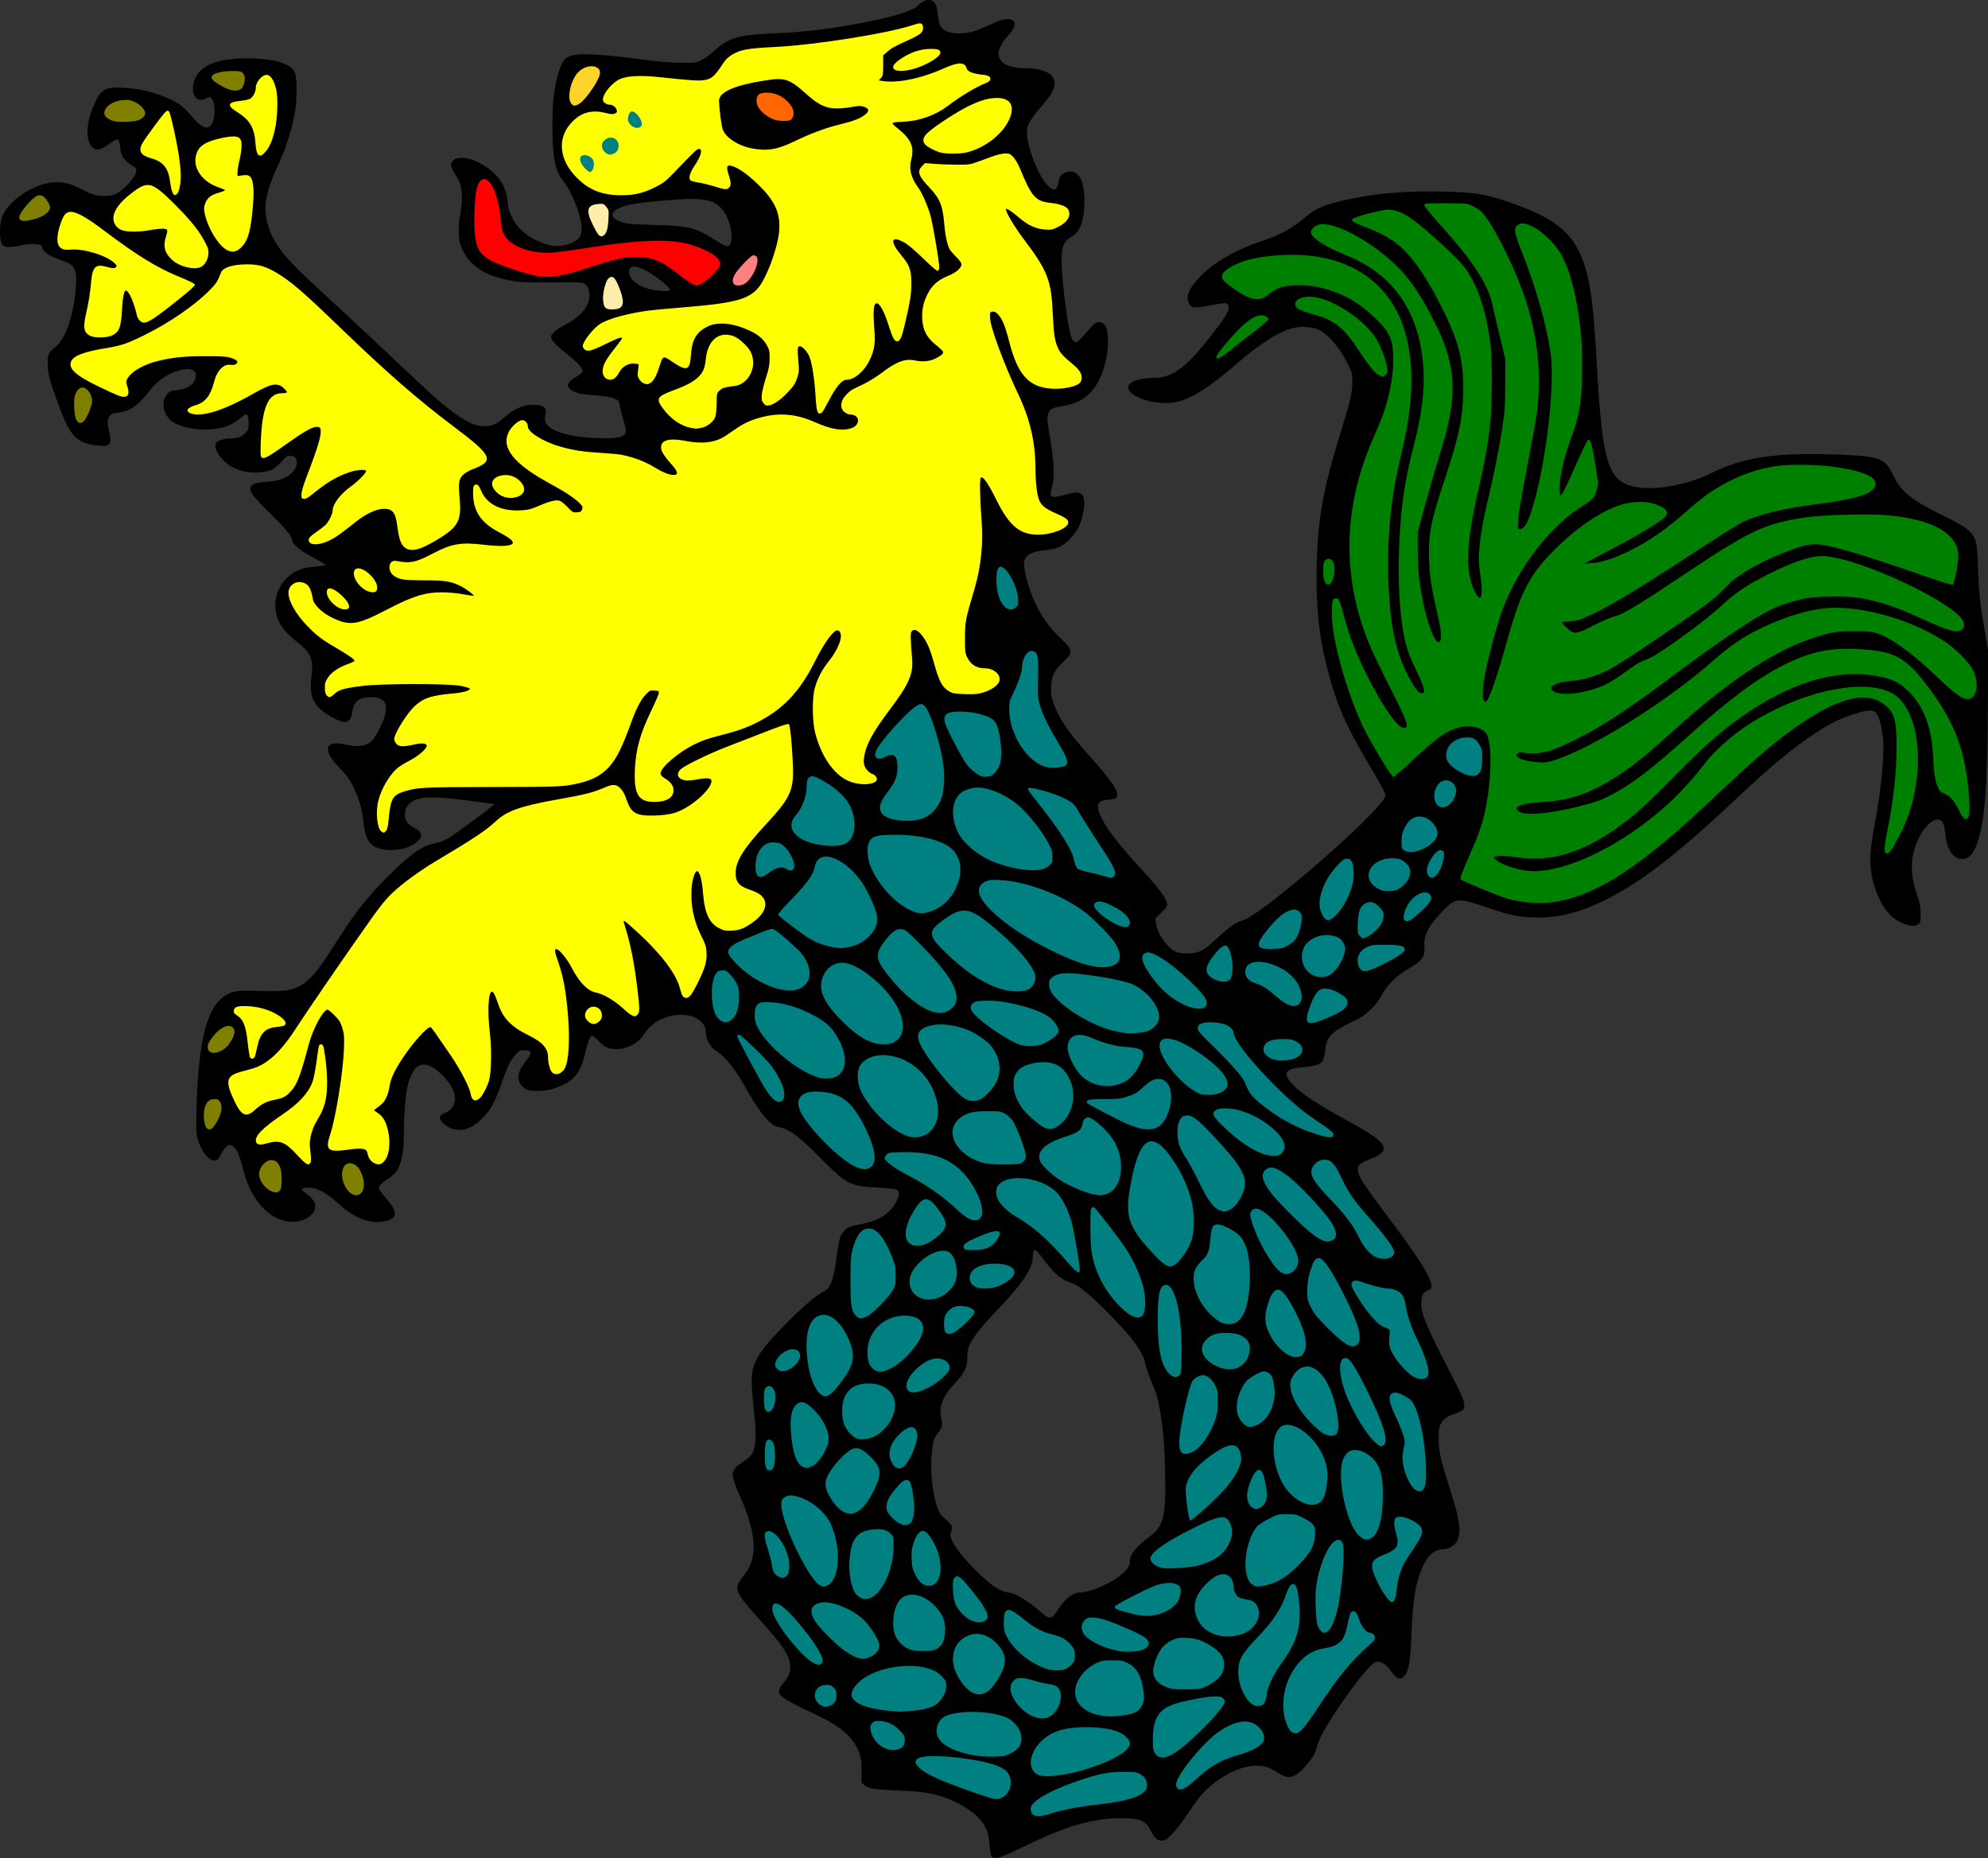 <?xml version="1.0" encoding="UTF-8"?>
<svg version="1.1" viewBox="0 0 2756.7 2576" xmlns="http://www.w3.org/2000/svg">
<rect x="0" y="0" width="2756.7" height="2576" fill="#333333" stroke="none"/>
<g stroke-width="1.333">
<path transform="translate(-37.925 -147.01)" d="m1326.8 147.05c-5.337-0.453-11.261 2.494-16.736 8.322-6.242 6.644-33.758 15.052-76.09 23.252-44.62 8.643-82.078 13.088-124.67 14.795-47.851 1.918-61.235 6.03-82.553 25.367-5.07 4.599-12.569 9.932-16.666 11.854-7.09 3.325-8.443 3.487-28.115 3.344-15.431-0.112-30.041-1.383-57.672-5.016-61.287-8.057-89.219-8.792-99.672-2.617-7.688 4.541-13.971 21.417-18.271 49.08-3.234 20.804-3.182 73.597 0.09 91.17 2.993 16.074 5.289 21.866 12.271 30.947 15.214 19.787 28.261 57.023 25.373 72.418-1.299 6.926-7.452 12.315-17.664 15.469-15.165 4.684-27.624 3.144-45.643-5.644-22.322-10.887-36.706-30.093-38.924-51.969-1.309-12.913-3.724-20.456-9.375-29.262-15.317-23.869-53.749-40.7-66.279-29.025-4.399 4.098-3.617 9.114 2.992 19.176 3.241 4.935 6.67 12.072 7.621 15.863 2.388 9.522 2.044 27.37-0.789 40.893-1.72 8.209-2.209 15.056-1.775 24.836 0.538 12.133 1.093 14.548 5.49 23.807 11.4 24.005 35.828 38.034 75.533 43.381 7.061 0.951 26.091 1.356 50.668 1.082 36.538-0.408 39.619-0.26 43 2.033 3.789 2.571 6.338 9.107 6.352 16.291 0.025 13.967-11.794 28.755-30.848 38.596-13.82 7.138-22.479 14.262-22.479 18.494 0 4.411 6.612 11.48 22.539 24.105 14.827 11.753 22.052 19.992 21.238 24.219-0.251 1.301-4.274 4.523-8.939 7.16-14.286 8.074-15.04 14.943-2.279 20.785 5.921 2.711 10.596 3.549 25.295 4.535 18.089 1.213 26.534 2.768 32.898 6.057 2.822 1.458 3.705 3.316 5.057 10.652 0.901 4.888 3.106 13.482 4.898 19.096 5.444 17.045 4.234 20.218-8.762 23.012-9.275 1.994-42.857 0.804-59.074-2.092-30.985-5.534-44.372-14.75-40.707-28.023 2.961-10.725-2.083-15.357-16.715-15.357-13.945 0-26.989 5.748-40.727 17.949-10.274 9.125-16.484 11.873-26.723 11.82-11.128-0.057-20.146-3.531-35.461-13.658-16.446-10.876-32.374-24.491-66.596-56.924-41.546-39.374-84.184-79.209-120.61-112.68-39.754-36.531-53.914-51.253-63.859-66.398-8.599-13.095-12.674-22.545-15.574-36.107-4.663-21.802-0.607-41.004 16.52-78.213 9.518-20.679 16.338-41.428 21.186-64.455 2.84-13.489 3.528-20.479 3.617-36.666 0.125-22.75-1.429-28.104-9.773-33.662-11.097-7.392-31.871-11.301-59.449-11.186-40.537 0.17-63.909 9.365-71.633 28.182-6.025 14.678-2.073 29.332 7.912 29.332 1.825 0 5.403-0.988 7.951-2.197 4.465-2.119 4.736-2.095 7.533 0.701 4.307 4.305 4.984 23.915 1.127 32.635-4.933 11.151-13.766 9.284-26.648-5.633-12.847-14.876-18.648-19.765-29.982-25.273-21.034-10.223-42.509-15.579-68.541-17.096-23.491-1.369-29.51 2.081-38.729 22.197-11.888 25.942-12.959 52.075-2.496 60.879 5.546 4.667 10.521 3.603 22.443-4.797 5.268-3.712 10.377-6.748 11.354-6.748 2.319 0 4.375 5.558 4.375 11.824 0 10.156 6.779 19.747 18 25.469 2.34 1.193 4.181 3.305 4.434 5.088 1.035 7.299-16.026 27.38-27.998 32.953-5.259 2.448-9.349 3.308-15.768 3.312-11.529 7e-3 -16.684-1.535-33.609-10.053-19.376-9.751-31.681-11.332-51.059-6.557-13.402 3.302-32.9 14.507-43.148 24.793-13.468 13.517-17.518 22.901-17.518 40.596 0 13.198 1.796 19.442 6.061 21.078 3.71 1.423 12.922 0.874 21.939-1.309 15.592-3.774 30.666-2.461 30.666 2.672 0 5.727 10.224 12.535 27.217 18.127 17.879 5.883 21.237 12.525 19.211 38.006-3.08 38.749-14.064 70.649-28.166 81.809-9.903 7.836-10.939 10.087-10.828 23.496 0.109 13.17 2.247 21.557 13.352 52.387 17.018 47.248 25.827 57.124 54.152 60.699 18.889 2.384 22.342-1.257 17.803-18.773-2.982-11.506-2.698-18.076 0.963-22.332 2.532-2.943 4.626-3.704 12.609-4.58 15.145-1.663 27.685-10.545 42.412-30.039 9.878-13.076 22.361-22.122 37.566-27.221 17.218-5.773 28.226-2.591 26.561 7.674-1.697 10.456-11.025 17.086-26.34 18.723-8.41 0.899-10.028 1.532-13.305 5.199-10.323 11.553-4.466 33.264 10.994 40.754 19.98 9.68 49.801 11.379 71.352 4.062 6.806-2.311 12.961-6.088 20.846-12.791 7.372-6.266 9.602-4.402 9.602 8.021 0 8.953-0.235 9.676-4.607 14.186-5.062 5.221-10.893 7.37-20.059 7.393-7.418 0.018-15.904 2.254-19 5.006-5.697 5.064-0.547 17.173 12.16 28.59 11.726 10.535 32.032 15.738 50.949 13.055 12.306-1.745 16.276-3.917 26-14.234 7.605-8.069 8.431-8.576 13.322-8.176 4.206 0.345 5.565 1.158 7.019 4.207 4.263 8.937-3.145 20.509-17.156 26.797-6.28 2.818-11.254 3.858-22.416 4.684-15.157 1.122-22.084 3.466-23.51 7.959-1.829 5.762 3.397 12.749 26.523 35.461 22.215 21.816 31.441 33.059 31.441 38.311 0 4.892 12.21 14.802 29.191 23.691 9.089 4.758 16.588 9.251 16.666 9.984 0.079 0.743-5.319 1.753-12.191 2.281-20.704 1.592-29.557 5.012-41.01 15.844-12.443 11.768-18.355 29.339-15.557 46.227 2.782 16.79 10.792 28.126 30.842 43.648 17.597 13.624 21.574 23.137 18.713 44.752-3.18 24.027 0.3 36.6 13.389 48.367 7.959 7.155 26.493 16.881 32.172 16.881 6.251 0 9.892-4.769 10.979-14.377 1.591-14.064 9.476-20.291 25.695-20.291 23.209 0 27.091 13.437 12.404 42.928-7.242 14.541-10.69 18.887-17.678 22.27-6.893 3.337-16.709 3.625-28.283 0.83-16.581-4.003-26-1.793-26 6.102 0 6.518 4.918 14.244 17.422 27.369 9.874 10.365 12.909 14.657 18.463 26.119 7.309 15.084 11.168 28.712 13.346 47.129 2.012 17.01 4.699 25.093 10.148 30.543 11.963 11.963 44.848 11.617 61.783-0.65 11.177-8.097 10.888-15.249-0.85-21.035-9.442-4.654-13.645-10.364-13.645-18.533 0-6.934 2.543-12.398 7.639-16.406 12.344-9.711 31.163-10.084 90.904-1.801l25.877 3.588-3.877 3.137c-13.792 11.164-50.747 38.263-58.529 42.92-9.023 5.399-11.046 6.152-25.348 9.428-13.849 3.172-32.101 16.683-59.426 43.988-29.621 29.6-47.235 51.981-72.92 92.654-25.536 40.438-36.623 53.5-51.57 60.76-12.088 5.87-22.598 7.026-54.23 5.959-29.941-1.01-37.231 0-47.686 6.598-25.415 16.044-37.176 62.467-39.727 156.81-0.629 23.253-0.409 33.26 0.846 38.666 4.26 18.348 15.763 33.883 24.469 33.039 3.677-0.356 4.811-1.477 8.488-8.402 4.923-9.271 10.067-14.285 13.439-13.096 7.35 2.592 11.769 11.27 17.74 34.83 9.497 37.474 30.723 63.6 57.152 70.346 24.04 6.136 48.392-9.268 41.387-26.18-0.922-2.225-5.191-6.751-9.486-10.057-4.295-3.305-7.811-6.509-7.811-7.121 0-1.774 3.722-2.732 10.621-2.732 10.244 0 24.725 8.074 40.467 22.562 19.828 18.249 39.678 26.752 58.053 24.869 23.943-2.453 25.906-12.008 6.85-33.348-5.494-6.153-9.322-11.634-9.322-13.346 0-3.394 4.606-7.904 14.18-13.879 15.169-9.468 20.486-26.504 20.486-65.631 0-20.78 2.11-47.69 4.732-60.363 2.655-12.827 9.057-25.703 14.4-28.961 9.215-5.619 20.258-1.688 34.129 12.146 20.014 19.961 23.352 39.762 8.414 49.912-2.729 1.854-5.629 3.371-6.445 3.371-0.816 0-2.575 1.206-3.908 2.68-2.121 2.344-2.202 3.099-0.637 6.024 0.984 1.839 3.783 4.862 6.219 6.721 15.184 11.582 32.652 9.322 49.289-6.377 13.782-13.004 19.877-23.722 29.809-52.432 8.043-23.249 11.94-31.039 19.508-38.982 5.322-5.586 5.754-5.77 12.666-5.375 9.776 0.558 9.959 3.174 1.051 15.146-8.878 11.931-11.009 17.016-10.188 24.305 0.708 6.277 4.303 11.105 10.961 14.713 6.287 3.407 25.654 2.95 37.219-0.879 27.353-9.055 37.256-19.982 44.006-48.549 3.913-16.559 6.522-23.392 9.348-24.477 1.327-0.509 4.683 1.989 9.727 7.238 8.529 8.877 13.391 10.929 25.701 10.848 13.46-0.088 28.482-7.97 35.652-18.707 7.472-11.189 13.955-17.219 23.537-21.896 29.649-14.472 63.287-5.212 63.447 17.467 0.069 9.784 6.479 20.844 15.318 26.432 13.056 8.253 25.942 24.928 43.35 56.102 15.433 27.636 30.862 46.249 39.855 48.076 17.903 3.638 28.095 10.99 60.84 43.898 36.251 36.432 40.733 38.744 78.666 40.578 13.46 0.651 24.157 1.795 26.334 2.818 4.737 2.226 4.839 7.07 0.336 15.957-8.973 17.708-25.5 27.99-52.371 32.582-12.651 2.162-18.36 5.029-22.629 11.363-4.02 5.965-5.176 10.722-8.309 34.199-4.069 30.496-8.622 43.241-16.643 46.592-8.931 3.732-27.223 18.988-49.408 41.209-37.706 37.767-49.007 54.136-51.137 74.068-1.103 10.323-0.51 20.799 3.172 55.992 2.793 26.694 2.236 43.699-1.682 51.332-3.206 6.246-6.099 9.015-17.133 16.393-14.218 9.506-14.49 15.691-1.91 43.711 23.575 52.512 25.96 86.166 7.762 109.53-9.186 11.793-10.365 14.06-10.375 19.9-0.01 7.607 5.466 15.384 29.992 42.588 32.629 36.191 42.045 50.28 43.07 64.461 0.669 9.254-1.322 14.35-9.553 24.455-3.864 4.743-6.184 8.908-6.184 11.098 0 7.101 8.185 12.242 53.459 33.572 34.034 16.035 51.134 31.638 58.439 53.324 2.19 6.5 2.768 11.551 2.768 24.143v15.924l3.986 3.353c5.7 4.796 14.049 6.087 48.682 7.531 31.741 1.323 42.842 2.95 60.602 8.869 20.37 6.79 40.56 19.065 50.52 30.717 9.072 10.613 12.37 18.99 13.619 34.6 0.603 7.536 1.792 15.003 2.643 16.592 3.049 5.696 11.561 3.157 46.324-13.816 57.127-27.892 94.374-38.693 133.62-38.742 26.204-0.033 33.96 3.212 40.943 17.133 5.16 10.286 9.258 14 15.445 14 4.673 0 6.165-0.947 14.186-9 4.952-4.972 14.116-16.847 20.477-26.531 6.333-9.642 14.948-21.577 19.144-26.523 15.416-18.171 39.805-34.163 59.969-39.32 18.836-4.817 31.906-2.989 45.584 6.375 14.075 9.636 21.383 9.199 33.801-2.02 5.57-5.032 15.476-17.312 18.346-22.742 0.899-1.702 2.519-6.502 3.602-10.666 1.082-4.165 4.717-12.673 8.078-18.906 13.856-25.7 47.195-72.936 63.516-89.996 6.992-7.308 8.997-8.67 12.777-8.67 6.383 0 12.324 4.18 17.922 12.611 2.668 4.018 6.703 8.263 8.967 9.434 3.748 1.938 4.4 1.942 7.318 0.029 8.217-5.384 10.969-18.857 12.545-61.408 1.736-46.894 5.912-71.771 15.557-92.666 7.39-16.012 16.766-24 28.166-24 7.456 0 16.337-5.015 19.336-10.918 6.425-12.646 4.004-30.113-10.295-74.264-12.729-39.304-15.772-53.705-15.139-71.623 0.424-12.006 0.871-14.068 4.117-18.973 3.813-5.762 9.045-9.021 20.482-12.762 3.764-1.231 7.894-3.398 9.178-4.816 3.675-4.061 1.914-12.725-5.611-27.606-3.627-7.171-14.994-29.538-25.26-49.705-21.888-42.995-27.684-58.547-26.912-72.209 0.562-9.944 2.323-12.838 10.035-16.498 4.396-2.086 4.649-2.543 3.914-7.096-2.103-13.02-19.236-39.877-59.666-93.531-33.467-44.414-41.253-56.341-42.188-64.629-0.571-5.061-0.186-6.303 2.816-9.086 1.913-1.773 8.498-5.163 14.635-7.535 12.725-4.92 18.215-9.244 18.215-14.346 0-8.69-12.539-18.032-56-41.723-34.6-18.86-58.268-34.543-68.926-45.672-16.027-16.735-12.803-23.164 12.672-25.262 16.628-1.369 24.469-3.842 27.672-8.73 1.316-2.009 2.744-7.904 3.336-13.777 1.939-19.236 8.29-26.303 35.303-39.291 15.118-7.269 19.506-10.106 27.783-17.969 6.742-6.404 11.242-12.105 14.328-18.148 7.923-15.515 22.171-29.767 39.203-39.217 17.506-9.712 22.502-16.739 21.166-29.775-1.594-15.558 6.153-30.557 25.969-50.279 18.119-18.034 19.97-18.128 63.908-3.213 29.265 9.934 44.384 12.886 66.254 12.94 26.811 0.065 50.937-5.149 78.799-17.031 53.959-23.013 109.02-64.249 198.53-148.67 46.6-43.952 77.567-69.594 109.33-90.537 19.089-12.585 31.017-18.485 50.973-25.215 19.217-6.481 28.031-7.172 32.346-2.541 3.872 4.157 7.823 17.916 9.58 33.369 2.633 23.152-2.106 73.024-11.75 123.67-7.85 41.229-7.431 62.767 1.721 88.416 8.475 23.751 18.803 37.306 34.201 44.887 11.457 5.64 20.33 6.69 24.943 2.951 3.098-2.511 3.313-3.477 3.232-14.473-0.073-9.888-0.875-14.137-4.992-26.43-10.331-30.847-9.527-53.932 2.752-79.115 8.195-16.807 20.308-27.448 28.342-24.898 4.77 1.514 6.973 6.836 8.156 19.713 1.95 21.217 10.684 34.324 23.109 34.676 9.361 0.265 15.865-6.608 21.375-22.59 10.516-30.504 14.306-82.742 14.543-200.47l0.135-67.334-4.957-28.666c-6.266-36.236-7.539-48.494-8.961-86.195-1.199-31.79-1.993-36.269-7.906-44.625-5.47-7.729-15.104-13.898-42.527-27.232-41.046-19.959-57.002-32.908-66.797-54.211-11.102-24.145-18.192-26.91-74.852-29.193-86.688-3.494-133.26 3.272-178.2 25.887-29.371 14.781-73.068 23.433-99.254 19.654-43.538-6.282-50.944-28.063-59.191-174.08-1.118-19.8-2.649-43.499-3.402-52.666-8.78-106.87-28.296-136.46-109.29-165.74-39.682-14.345-54.241-16.862-103.33-17.857-46.49-0.942-84.787 2.063-122.67 9.625-34.657 6.918-50.838 13.271-64.668 25.391-17.846 15.639-35.599 25.302-63.406 34.514-33.507 11.1-62.189 27.676-82 47.387-15.871 15.791-21.086 27.468-16.824 37.668 2.995 7.169 7.794 7.643 31.008 3.062 15.022-2.964 19.365-3.399 21.672-2.164 7.584 4.059 1.091 15.925-29.615 54.117-28.492 35.438-47.429 48.614-69.975 48.693-35.182 0.123-48.55 13.231-26.084 25.576 15.947 8.763 41.202 11.785 59.225 7.086 19.668-5.128 44.077-20.914 78.697-50.896 35.103-30.401 60.352-46.319 81.1-51.133 10.274-2.384 26.015-1.129 34.088 2.717 14.213 6.772 30.316 26.141 41.9 50.4 4.597 9.628 4.876 10.96 4.785 22.889-0.112 14.654-2.352 24.105-16.691 70.406-24.174 78.056-31.558 120-32.787 186.26-1.007 54.279 3.092 93.834 14.34 138.39 12.201 48.327 26.064 80.565 56.705 131.87 9.062 15.172 18.403 31.495 20.76 36.273 3.978 8.066 4.147 8.947 2.361 12.295-15.048 28.215-175.08 166.14-197.69 170.38-7.074 1.327-19.24 9.924-34.445 24.338-18.329 17.375-25.636 21.129-41.127 21.129-8.572 0-12.632-0.64-16.666-2.623-12.407-6.1-25.699-25.5-27.041-39.467l-0.643-6.691 8.176-7.926c4.496-4.359 8.175-8.983 8.162-10.275-0.044-7.991-12.219-24.537-39.992-54.352-36.071-38.723-55.996-67.879-55.996-81.94 0-6.787 3.017-8.839 14.385-9.785 4.611-0.384 9.259-1.426 10.332-2.316 6.781-5.628-2.764-20.693-37.988-59.959-28.071-31.291-41.174-50.698-48.418-71.715-3.379-9.806-3.834-12.827-3.43-22.795 0.61-15.018 3.928-21.817 16.732-34.297 8.756-8.534 9.721-9.986 9.721-14.619 0-4.772-0.992-6.109-13.758-18.525-14.612-14.211-23.864-26.722-32.578-44.059-9.724-19.346-17.664-45.94-17.664-59.164 0-11.037 9.077-16.62 30.529-18.777 8.751-0.88 14.619-2.283 19.461-4.652 9.294-4.547 21.112-17.177 26.154-27.953 4.767-10.188 8.278-28.35 7.057-36.508-1.622-10.835-6.934-12.741-23.201-8.318-24.047 6.538-25.511 5.792-21.197-10.809 2.499-9.619 2.785-13.327 2.09-27.141-0.443-8.8-2.268-24.701-4.057-35.334-4.855-28.862-5.101-31.402-3.58-37.049 2.028-7.531 4.698-9.214 18.084-11.396 21.726-3.542 34.042-10.215 45.312-24.553 11.684-14.863 19.579-40.844 19.75-65.002 0.147-20.715-4.969-29.489-15.633-26.812-1.776 0.446-6.093 4.261-9.594 8.479-10.68 12.866-16.949 19-19.422 19-5.563 0-8.797-11.059-13.643-46.666-7.288-53.553-7.931-80.025-2.193-90.234 1.843-3.279 5.439-6.776 9.268-9.012 12.089-7.06 17.403-19.782 18.42-44.088 1.366-32.654-7.652-50.294-23.527-46.02-8.099 2.181-10.914 5.235-12.176 13.217-2.088 13.206-7.093 14.394-16.514 3.916-11.604-12.906-25.785-48.539-27.051-67.971-0.58-8.907-0.243-11.089 2.67-17.332 1.833-3.928 9.124-13.744 16.203-21.811 13.789-15.712 18.147-22.987 19.039-31.787 1.395-13.761-14.303-22.172-41.494-22.232-11.326-0.025-23.796-2.761-28.588-6.271-5.243-3.841-8.414-10.811-7.447-16.375 1.073-6.174 6.425-15.202 13.494-22.76 10.018-10.711 11.616-20.06 3.764-22.031-6.631-1.664-14.842 0.442-30.699 7.877-8.771 4.113-19.847 8.392-24.613 9.51-15.976 3.745-32.077 2.034-38.891-4.133-4.523-4.094-6.194-8.752-7.545-21.047-1.565-14.244-4.126-18.549-11.404-19.166zm-332.26 275.75c24.367 0 34.75 3.163 44.002 13.404 9.658 10.69 15.882 31.989 13.227 45.262-1.823 9.113-5.805 8.85-21.799-1.447-27.342-17.603-36.379-19.862-84.666-21.174-31.087-0.844-37.154-1.355-44.447-3.74-9.64-3.152-13.553-6.121-13.553-10.279 0-6.372 11.463-12.172 30.055-15.205 17.902-2.921 62.036-6.82 77.182-6.82zm-77.463 93.658c4.008 6.2e-4 9.704 1.947 16.893 5.869 15.126 8.254 34.518 24.145 32.818 26.895-1.073 1.737-7.891 1.8-20.152 0.188-18.862-2.481-34.851-12.793-36.24-23.371-0.836-6.367 1.528-9.581 6.682-9.58zm556.31 1363.9c0.327 0.01 0.679 0.088 1.055 0.232 1.142 0.438 6.213 6.375 11.27 13.193 14.9 20.094 22.669 26.54 38.922 32.285 9.635 3.406 23.097 14.382 47.463 38.697 34.676 34.605 50.886 56.286 53.736 71.875 0.784 4.286 3.587 12.987 6.231 19.334 9.269 22.254 11.259 28.447 13.896 43.266 4.856 27.284 6.845 50.551 7.605 88.941 1.233 62.206-1.834 74.566-22.264 89.723-18.384 13.639-26.668 24.116-26.668 33.732 0 6.904-4.102 12.739-14.412 20.496-15.692 11.807-42.195 22.715-55.188 22.715-9.361 0-20.272 8.608-29.975 23.648-9.49 14.71-10.689 14.726-27.381 0.381-13.488-11.592-31.004-22.281-38.377-23.418-15.873-2.448-25.991-9.105-49.434-32.527-24.732-24.71-37.342-44.407-33.283-51.99 3.608-6.741 1.486-10.567-11.883-21.428-10.073-8.183-17.967-54.39-14.814-86.709 1.744-17.881 3.14-22.58 8.682-29.213 5.458-6.533 6.616-11.062 4.82-18.854-4.012-17.408 0.797-30.342 18.475-49.695 13.858-15.171 17.432-22.637 17.449-36.445 0.01-8.178 0.693-11.849 3.176-17.084 5.659-11.931 16.407-25.476 38.191-48.131 33.822-35.173 49.262-58.039 49.307-73.023 0.02-6.824 1.114-10.07 3.4-10.002z"/>
<path transform="translate(-37.925 -147.01)" d="m2042.6 428.8c-26.729 0-29.35 0.204-29.76 2.309-0.288 1.477 8.191 11.917 23.555 29.006 42.911 47.728 64.508 80.464 70.184 106.38 1.241 5.666 5.947 25.603 10.459 44.303l8.203 34-0.082 34.666c-0.073 30.686-0.498 37.424-3.707 58.668-4.529 29.977-12.049 67.65-20.758 104-11.174 46.637-14.237 76.802-10.256 100.98 1.176 7.142 2.13 16.743 2.119 21.334-0.035 14.46-3.479 15.112-9.93 1.877-13.527-27.756-11.667-68.417 6.697-146.39 6.855-29.108 11.509-55.286 14.777-83.137 2.942-25.069 3.37-90.133 0.732-111.33-5.601-45.027-17.073-80.646-33.74-104.76-7.218-10.441-29.296-31.904-58.258-56.635-24.67-21.066-38.461-27.734-54.006-26.109-10.184 1.064-42.32 9.879-44.873 12.309-2.945 2.803-0.308 4.583 16.619 11.215 27.579 10.804 40.743 18.671 54.85 32.777 16.646 16.646 33.743 42.829 52.588 80.533 23.209 46.436 30.071 74.581 28.887 118.49-0.942 34.941-6.561 61.056-25.1 116.69-19.742 59.245-23.253 76.943-22.201 111.91 0.739 24.564 2.421 35.584 11.842 77.58 5.345 23.828 6.054 33.616 2.676 36.994-5.283 5.283-16.711-22.65-23.316-56.994-5.558-28.897-6.816-41.516-6.85-68.666l-0.033-26 6.951-26c7.083-26.495 15.618-56.034 26.195-90.666 22.185-72.638 20.349-113.04-7.746-170.3-17.903-36.492-34.537-61.964-51.912-79.496-34.603-34.916-88.003-64.325-109.48-60.295-6.695 1.256-13.185 7.601-12.018 11.748 2.305 8.187 19.329 19.024 48.672 30.98 67.157 27.366 102.72 80.167 107.33 159.36 1.646 28.284-2.757 62.59-13.262 103.33-13.339 51.734-18.304 86.212-20.658 143.44-1.84 44.742 0.693 90.154 6.746 120.93 3.403 17.302 6.987 27.61 16.475 47.394 12.378 25.811 14.132 32.908 8.137 32.908-4.606 0-10.093-7.197-19.453-25.518-16.787-32.856-24.067-67.228-26.605-125.63-2.545-58.545 2.849-117.98 15.441-170.19 16.676-69.131 20.22-113.28 12.635-157.33-11.961-69.466-55.252-113.67-123.45-126.06-28.417-5.16-69.499-3.704-97.51 3.455-20.18 5.158-38.158 16.018-38.158 23.053 0 4.801 3.664 8.553 17.834 18.258 14.322 9.809 22.552 13.435 30.644 13.498 6.888 0.053 10.388-1.411 16.893-7.061 10.011-8.696 22.629-12.344 42.297-12.23 21.922 0.127 42.013 5.136 64.045 15.965 14.404 7.08 26.355 15.817 41.822 30.572 19.325 18.436 24.136 29.701 24.127 56.494 0 17.771-2.38 34.121-8.232 56.721-4.058 15.669-7.324 24.373-20.764 55.332-40.604 93.536-42.266 189.22-4.885 281.12 3.979 9.781 16.168 35.384 27.09 56.894 26.709 52.604 29.596 60.656 21.74 60.656-9.073 0-29.376-28.925-51.941-74-13.812-27.588-24.212-54.092-30.18-76.908-6.725-25.71-8.312-29.336-12.611-28.83-4.415 0.52-5.242 3.541-5.412 19.738-0.368 35.112 19.148 106.7 43.072 158 8.714 18.686 39.6 70 42.133 70 1.122 0 12.469-9.751 25.217-21.668 36.191-33.832 48.29-42.367 66.756-47.098 14.959-3.832 32.519 0.575 37.58 9.432 7.842 13.724 6.702 66.546-2.303 106.67-4.739 21.114-8.744 32.43-22.846 64.557-10.214 23.271-12.214 28.867-10.805 30.23 2.291 2.216 54.186 23.622 64.396 26.562 21.45 6.176 49.783 7.739 70.186 3.871 58.641-11.117 117.64-50.448 217.81-145.2 59.236-56.029 88.136-80.451 122.21-103.28 54.442-36.463 91.826-43.567 115.71-21.988 11.704 10.574 14.074 20.524 13.951 58.574-0.116 35.607-4.344 72.761-13.336 117.18-3.876 19.151-4.139 26.84-0.959 28.06 3.646 1.399 7.639-3.915 17.463-23.244 11.059-21.758 16.228-35.713 20.83-56.232 14.422-64.305 0.781-126.89-31.19-143.09-37.88-19.195-114.41-4.511-183.98 35.301-29.23 16.727-58.184 41.176-75.822 64.024-21.93 28.407-41.054 48.246-67.289 69.807-57.445 47.209-124.39 78.193-168.93 78.193-17.218 0-42.565-7.603-52.102-15.627-3.828-3.221-3.991-3.647-1.726-4.537 4.133-1.624 17.758-1.244 30.5 0.85 49.816 8.185 100.43-9.194 156.07-53.59 16.715-13.337 31.166-26.985 65.934-62.277 40.796-41.412 68.004-64.758 100.99-86.65 58.818-39.037 115.04-56.13 165.36-50.272 27.757 3.232 40.986 8.825 55.609 23.514 20.728 20.82 31.593 50.294 33.404 90.615 0.966 21.505 2.675 32.699 6.268 41.049 2.398 5.574 3.748 6.904 9.649 9.514 8.15 3.604 13.113 9.441 20.191 23.748 5.399 10.914 8.626 13.468 12.334 9.76 2.719-2.719 2.519-22.055-0.496-47.984-6.278-53.992-22.103-91.174-59.352-139.45-19.657-25.474-34.738-37.004-54.629-41.77-24.808-5.943-63.672-7.015-86.139-2.375-19.567 4.041-32.158 8.491-53.193 18.795-36.156 17.71-75.781 46.846-129.82 95.455-57.2 51.454-83.936 71.794-114.41 87.041-12.616 6.313-20.863 9.191-40.443 14.115-44.041 11.077-78.379 13.618-85.658 6.338-2.325-2.325-2.504-3.13-1.072-4.856 3.045-3.669 14.889-6.094 36.051-7.381 38.217-2.324 66.957-12.506 104.32-36.959 21.67-14.183 38.86-28.082 73.031-59.057 86.73-78.614 154.28-121.53 215.7-137.02 12.814-3.233 16.734-3.612 37.637-3.635 20.421-0.022 24.506 0.344 32.725 2.93 17.831 5.61 47.362 26.813 78.33 56.238 29.862 28.374 38.556 34.808 47.027 34.808 12.495 0 16.426-21.789 7.231-40.074-5.619-11.173-24.498-30.078-40.424-40.476-44.274-28.908-111.16-48.262-158.05-45.734-26.514 1.429-60.427 11.223-92.836 26.813-28.992 13.946-42.229 22.987-74.141 50.635-62.262 53.943-160.1 115.15-211.73 132.45-13.404 4.493-14.782 4.696-26.891 3.965-13.422-0.81-27.055-4.775-28.391-8.256-1.319-3.437 3.088-6.371 7.705-5.129 2.263 0.609 9.214 1.09 15.447 1.068 14.407-0.051 28.035-4.333 53.728-16.881 40.155-19.61 74.467-41.872 138.27-89.715 67.623-50.705 118.77-84.926 142-95.016 12.417-5.392 28.364-10.309 42.836-13.205 14.93-2.988 59.923-3.383 75.164-0.66 28.994 5.18 49.444 11.94 83.334 27.543 24.777 11.407 39.119 16.998 47.502 18.52 9.369 1.7 15.531-3.438 13.766-11.477-5.202-23.682-136.21-86.961-191.27-92.385-17.107-1.685-40.248 5.434-78 23.998-27.751 13.646-47.387 26.462-63.272 41.291-15.158 14.151-35.859 30.61-61.84 49.17-25.312 18.081-37.491 25.697-46.186 28.875-9.102 3.327-15.385 7.132-32.037 19.404-7.7 5.675-18.82 12.601-24.713 15.392-26.098 12.363-63.66 16.659-72.861 8.332-3.64-3.294-2.963-5.46 2.574-8.234 6.658-3.335 10.008-4.057 25.766-5.559 15.8-1.505 32.341-6.67 50.568-15.791 6.967-3.486 35.767-22.066 64-41.287 73.35-49.937 83.065-57.304 101.33-76.85 12.09-12.935 44.421-31.312 78.016-44.344 20.669-8.018 32.283-11.062 42.068-11.023 18.111 0.072 62.758 13.194 160.04 47.035 15.836 5.509 29.481 9.59 30.322 9.07 2.591-1.602 8.612-34.497 7.851-42.896-2.108-23.266-24.662-39.98-65.635-48.637-23.533-4.972-44.756-6.362-85.051-5.564-39.344 0.778-63.326 3.105-87.586 8.498-39.282 8.732-63.366 21.62-154.03 82.424-51.772 34.721-74.117 47.99-84.41 50.127-4 0.83-16.607 6.25-28.014 12.045-26.085 13.251-28.01 13.429-38.457 3.549-7.048-6.665-7.244-7.027-4.254-7.867 1.724-0.484 5.835-0.942 9.135-1.02 8.823-0.206 14.875-2.189 32.666-10.701 28.176-13.481 67.437-37.443 150.19-91.664 26.14-17.127 51.964-33.189 57.385-35.693 22.335-10.319 55.964-18.379 100.42-24.068 54.442-6.967 77.549-13.918 82.004-24.674 4.938-11.92-12.137-20.456-53.762-26.873-25.876-3.989-68.669-4.288-88.242-0.617-21.972 4.121-38.959 9.779-58.666 19.539-21.153 10.476-36.398 20.966-56.668 38.996-29.849 26.551-53.402 43.199-80.666 57.016-21.942 11.12-40.491 17.277-54.666 18.145l-10.668 0.652 24-12.523c51.589-26.92 84.106-46.355 89.154-53.287 4.96-6.811-0.832-12.549-17.728-17.559-9.998-2.964-26.65-2.742-39.545 0.527-29.305 7.43-68.114 33.651-102.09 68.975-30.873 32.1-42.792 56.296-61.91 125.69-12.699 46.091-24.745 80-28.418 80-4.463 0-5.314-12.75-2.102-31.492 4.288-25.02 17.423-74.644 25.523-96.43 22.251-59.841 68.004-118.31 113.93-145.59 10.923-6.489 15.208-12.077 17.447-22.756 1.394-6.647 1.056-10.394-3.285-36.447-4.591-27.553-5.942-31.852-9.576-30.457-0.829 0.318-6.257 11.214-12.062 24.211-25.803 57.773-27.277 60.093-27.312 42.965-0.035-17.055 6.299-44.266 17.09-73.414 11.248-30.383 14.123-49.822 14.084-95.254-0.029-34.609-1.368-51.337-6.658-83.246-5.696-34.356-14.896-62.06-26.006-78.32-14.926-21.844-42.562-40.732-53.508-36.57-9.204 3.499-8.942 9.805 1.494 35.85 19.987 49.882 34.761 101.24 40.934 142.29 7.321 48.682-8.876 174.18-29.51 228.67-3.962 10.46-8.136 15.861-12.613 16.322-3.302 0.34-3.329 0.254-2.959-8.99 0.467-11.66 3.311-28.688 14.918-89.332 5.053-26.4 9.844-52.801 10.648-58.668 7.586-55.325 2.235-109.75-16.125-164-15.462-45.687-47.508-108.27-61.496-120.11-2.376-2.01-7.619-5.208-11.652-7.107-7.196-3.389-7.885-3.453-36.645-3.453zm-188.03 129.45c-10.13-0.145-19.009 3.506-20.215 8.309-1.754 6.989 3.548 10.454 24.834 16.234 29.097 7.901 41.758 17.903 62.381 49.289 14.845 22.592 22.725 32.256 28.711 35.207 5.503 2.713 5.783 2.697 8.967-0.486 1.467-1.467 2.666-4.23 2.666-6.141 0-9.496-9.522-35.099-17.344-46.637-18.491-27.273-63.88-55.403-90-55.775zm-67.471 25.887c-6.852 0-13.013 3.248-24.52 12.93-11.163 9.393-38 40.803-38 44.475 0 5.095 5.155 2.507 22.189-11.139 9.43-7.554 23.744-18.754 31.811-24.889 14.32-10.89 18-14.203 18-16.203 0-2.622-4.675-5.174-9.48-5.174zm93.012 337.59c-2.326-0.002-4.575 1.283-5.812 3.74-2.299 4.568-2.167 21.681 0.213 27.377 2.158 5.164 5.727 6.07 9.027 2.291 5.644-6.462 6.686-25.501 1.697-31.014-1.46-1.613-3.316-2.393-5.125-2.394z" fill="#008000"/>
<path transform="translate(-37.925 -147.01)" d="m1425.3 932.68c-0.405 0.012-0.793 0.088-1.164 0.23-5.817 2.232-6.276 27.794-0.764 42.559 5.67 15.185 15.791 20.891 23.459 13.223 3.185-3.185 3.393-4.111 2.781-12.332-1.344-18.05-16.081-43.923-24.312-43.68zm42.303 116.79c-5.763 0-12.336 11.399-12.336 21.393 0 7.096-4.608 21.104-11.807 35.889-6.022 12.368-6.191 13.051-6.076 24.719 0.342 34.87 26.627 74.167 53.008 79.25 7.424 1.43 20.793 0.235 24.699-2.209 5.475-3.425 3.3-9.992-11.531-34.832-14.457-24.213-21.658-39.809-25.035-54.227-1.814-7.742-2.023-13.405-1.246-33.537 1.173-30.383-0.437-36.445-9.676-36.445zm-152.3 73.572c-2.029 0-4.472 1.239-8.219 3.719-12.292 8.142-46.824 46.314-53.195 58.803-5.967 11.697-0.154 16.796 12.049 10.57 11.412-5.822 16.486-1.309 16.492 14.666 0 11.773-3.147 20.252-11.693 31.471-12.608 16.548-14.9 23.266-10.705 31.379 5.312 10.273 36.179 14.819 56.361 8.301 12.081-3.902 22.493-14.97 27.426-29.15 3.195-9.185 4.214-31.19 2.147-46.322-3.733-27.321-17.27-70.612-24.926-79.711-2.091-2.485-3.707-3.727-5.736-3.729zm53.98 10.428c-19.094 0-24.375 4.191-20.709 16.428 2.928 9.773 23.988 49.652 30.49 57.736 3.466 4.31 9.581 9.829 13.588 12.264 6.302 3.83 8.18 4.348 13.918 3.834 5.745-0.514 7.283-1.325 11.484-6.059 2.677-3.017 5.657-8.319 6.652-11.834 4.191-14.802-0.353-50.375-7.525-58.898-6.332-7.524-27.473-13.471-47.898-13.471zm702.9 35.81c-16.597 0.198-28.908 10.964-28.908 25.283 0 6.931 4.334 13.106 13.363 19.033 12.775 8.386 23.168 11.157 29.377 7.834 5.13-2.745 7.172-9.149 7.217-22.627 0.037-11.099-0.37-13.395-3.291-18.549-4.878-8.607-8.881-11.081-17.758-10.975zm-907.68 53.934c-2.121-0.103-3.624 0.653-5.088 2.117-2.166 2.166-2.807 4.464-2.807 10.074 0 14.765-5.801 31.097-14.609 41.129-10.018 11.409-8.631 22.34 3.992 31.484 15.251 11.048 51.9 15.481 65.375 7.908 13.42-7.542 15.42-32.926 4.221-53.557-5.619-10.351-18.32-22.308-32.668-30.752-9.631-5.668-14.881-8.232-18.416-8.404zm878.24 5.602c-1.711 0.054-3.451 0.455-5.139 1.256-11.459 5.438-14.767 26.662-5.314 34.098 4.027 3.168 8.652 2.894 14.371-0.854 5.325-3.489 10.396-13.254 10.396-20.02 0-8.442-6.899-14.716-14.314-14.48zm-648.87 9.988c-8.186 0-17.649 2.96-23.338 7.299-13.048 9.953-14.784 33.943-3.996 55.232 7.159 14.127 24.576 29.27 43.906 38.174 24.178 11.136 57.649 16.867 73.234 12.539 2.789-0.774 6.988-3.124 9.332-5.221 3.952-3.534 4.26-4.425 4.234-12.25-0.024-7.338-0.752-9.78-5.576-18.707-10.418-19.28-29.366-42.658-44.394-54.77-16.052-12.936-38.472-22.297-53.402-22.297zm71.818 0.578c-1.685 0.165-2.416 0.825-2.416 1.963 0 0.71 8.249 11.684 18.332 24.387 25.865 32.585 43.17 60.113 45.096 71.738 1.109 6.695 3.123 11.485 5.883 13.982 1.321 1.195 8.048 3.325 14.947 4.734 6.899 1.409 16.114 3.715 20.476 5.123 10.002 3.228 11.911 3.326 14.504 0.732 4.584-4.584 1.643-11.24-18.506-41.904-15.802-24.049-30.069-46.799-33.277-53.058-4.344-8.475-20.63-16.79-47.656-24.33-9.121-2.545-14.575-3.642-17.383-3.367zm540.29 39.557c-8.27 0.119-15.433 5.544-20.266 15.627-3.555 7.419-4.282 10.537-4.355 18.684-0.079 8.723 0.251 10.055 3.058 12.334 4.392 3.565 14.839 3.319 24.293-0.57 13.4-5.512 22.561-14.75 22.561-22.752 0-8.426-8.682-19.048-18.111-22.16-2.462-0.813-4.864-1.195-7.18-1.162zm-724.15 25.356c-2.529-0.022-5.087 0-7.666 0.057-22.173 0.514-26.915 2.103-31.318 10.498-3.383 6.45-2.384 21.904 2.143 33.109 13.217 32.723 47.524 64.248 71.141 65.375 1.573 0.075 6.775-1.073 11.561-2.551 19.002-5.869 34.632-23.301 40.258-44.902 3.676-14.113 1.62-26.994-5.981-37.486-10.384-14.335-42.196-23.765-80.137-24.1zm-171.2 10.578c-3.719-0.01-7.43 0.593-9.758 1.805-9.474 4.929-15.212 16.549-15.305 30.99-0.102 15.799 5.532 19.183 17.158 10.309 11.481-8.764 19.418-10.551 26.404-5.945 3.803 2.507 7.205 2.335 9.121-0.463 4.551-6.646-7.009-29.263-17.812-34.85-2.361-1.221-6.09-1.838-9.809-1.846zm924.68 10.611c-3.806 0.122-8.63 4.862-14 13.908-5.234 8.817-6.185 16.701-2.627 21.781 2.866 4.092 6.827 3.708 11.318-1.1 7.01-7.504 12.909-28.221 9.281-32.592-1.15-1.385-2.483-2.046-3.973-1.998zm-851.43 8.969c-2.01-0.058-3.874 0.18-5.551 0.742-6.067 2.033-9.381 6.513-10.9 14.736-1.771 9.586-11.475 22.816-32.639 44.494-12.386 12.687-18.25 19.62-17.734 20.965 0.883 2.3 34.35 27.586 43.9 33.168 12.098 7.072 29.127 12.277 41.738 12.758 2.249 0.085 7.649-0.496 12-1.293 10.313-1.888 19.849-6.707 26.992-13.641 10.842-10.524 14.195-19.408 12.004-31.812-1.474-8.346-13.176-33.467-20.783-44.619-13.756-20.165-34.957-35.092-49.027-35.498zm784.01 2.465c-27.435-0.116-42.481 24.047-24.106 38.709 7.004 5.588 12.363 7.206 21.979 6.633 6.697-0.399 9.649-1.32 13.963-4.351 13.456-9.457 17.7-23.893 9.545-32.469-6.308-6.634-10.934-8.477-21.381-8.521zm-62.252 0.553c-3.41 0-5.685 1.498-11.65 7.668-13.585 14.05-22.553 30.409-25.545 46.596-1.658 8.969-0.794 15.971 2.854 23.121 5.327 10.443 10.224 10.415 20.248-0.119 5.141-5.403 9.669-12.121 13.701-20.332 7.902-16.093 10.496-26.693 9.738-39.785-0.73-12.606-3.204-17.146-9.346-17.146zm-488.44 29.393c-6.758-0.093-8.932 0.509-12.939 2.449-14.263 6.905-11.638 20.444 7.656 39.492 19.414 19.166 48.205 38.36 84.018 56.01 38.891 19.167 64.124 26.014 81.23 22.047 15.602-3.619 17.923-15.281 6.598-33.152-5.737-9.052-31.08-34.605-43.02-43.375-31.474-23.118-80.683-41.589-115.02-43.17-3.509-0.162-6.271-0.27-8.523-0.301zm596.65 17.326c-5.569 0.017-12.783 3.635-18.975 10.488-7.247 8.022-12.621 22.645-10.025 27.283 1.822 3.255 6.992 2.632 11.984-1.445 18.893-15.429 26.958-24.71 25.77-29.654-1.086-4.518-4.422-6.685-8.754-6.672zm-451.04 12.629c-1.555-0.052-2.901 0.154-4.082 0.604-7.634 2.902-3.08 11.331 11.896 22.018 15.286 10.908 28.152 15.318 32.373 11.098 5.732-5.732-2.807-17.235-19.268-25.957-9.697-5.138-16.254-7.607-20.92-7.762zm375.24 0.826c-2.546-0.054-5.07 0.7-7.562 2.266-6.775 4.255-9.14 10.903-9.666 27.172-0.446 13.804-0.349 14.389 2.928 17.666 4.095 4.095 4.197 4.101 10.863 0.594 6.982-3.674 16.225-12.627 19.424-18.816 1.406-2.721 2.557-7.407 2.557-10.412 0-4.6-0.897-6.413-5.674-11.469-4.321-4.573-8.625-6.91-12.869-7zm-105.28 10.379c-8.198-0.161-19.796 7.313-31.524 20.992-24.254 28.291-24.009 34.399 1.344 33.508 11.731-0.412 14.188-0.937 20.443-4.365 3.911-2.143 8.515-5.566 10.23-7.606 4.416-5.248 8.837-17.698 9.615-27.082 0.565-6.815 0.233-8.542-2.242-11.666-1.971-2.486-4.659-3.718-7.867-3.781zm-457.02 1.385c-9.264-0.357-18.112 4.586-31.191 13.902-5.92 4.217-11.074 9.081-12.578 11.875-2.273 4.221-2.364 5.358-0.834 10.51 1.37 4.613 4.881 8.89 17.428 21.23 29.104 28.626 56.637 46.115 82.68 52.52 10.511 2.585 25.898 2.516 31.5-0.143 8.991-4.267 13.106-13.915 9.828-23.049-4.707-13.118-23.876-35.423-49.174-57.221-23.15-19.948-35.747-29.166-47.658-29.625zm-266.94 25.439c-2.905-0.069-8.051 1.849-23.053 7.924-25.693 10.405-32.606 14.016-36.23 18.918-3.87 5.235-2.244 9.071 8.756 20.658 26.313 27.72 68.19 44.443 88.355 35.283 17.646-8.015 18.593-29.147 2.213-49.34-5.252-6.475-32.361-30.115-37.602-32.791-0.752-0.384-1.471-0.629-2.439-0.652zm177.94 0.254c-6.089-0.185-11.107 3.303-18.861 12.645-17.026 20.513-16.915 28.13 0.744 50.392 11.787 14.86 21.679 25.113 32.824 34.027 22.564 18.047 39.57 23.263 51.816 15.893 7.37-4.436 10.315-8.688 11.008-15.9 1.545-16.08-14.146-39.76-50.969-76.916-15.823-15.966-19.527-19.044-23.877-19.844-0.925-0.17-1.816-0.27-2.686-0.297zm590.62 8.127c-12.869 0.045-26.035 6.855-31.203 16.91-4.537 8.828-3.738 21.653 1.846 29.598 8.229 11.708 22.952 15.282 34.668 8.416 9.603-5.628 20.581-25.162 20.564-36.59 0-4.294-4.192-11.286-8.412-14.051-1.766-1.157-6.444-2.772-10.396-3.59-2.31-0.478-4.683-0.702-7.066-0.693zm81.213 13.576c-17.245 0-19.173 0.255-25.33 3.334-10.995 5.499-15.277 15.466-11.275 26.246 3.523 9.491 9.697 9.323 30.314-0.824 23.14-11.388 33.625-18.263 33.625-22.047 0-5.171-6.265-6.709-27.334-6.709zm-221.66 1.098c-3.412-0.085-7.909 3.72-14.225 11.492-12.358 15.208-14.629 23.68-8.101 30.207 7.919 7.919 22.82 11.023 28.32 5.899 5.18-4.826 5.658-22.911 1.014-38.34-1.83-6.079-3.997-9.183-7.008-9.258zm-107.23 9.414c-1.725-0.072-2.985 0.411-4.709 1.541-7.021 4.6-2.071 17.424 15.145 39.228 16.416 20.792 42.542 37.051 59.918 37.291 5.143 0.071 7.369-0.542 9.166-2.527 5.714-6.314 0.823-14.588-20.988-35.508-21.251-20.382-43.336-36.251-54.721-39.316-1.571-0.423-2.775-0.666-3.811-0.709zm153.57 13.07c-11.43-0.068-18.676 4.942-18.676 13.852 0 7.224 5.033 12.884 14.139 15.9 10.488 3.474 15.465 6.564 27.57 17.121 15.102 13.171 24.147 16.881 31.529 12.93 3.698-1.979 5.887-8.655 4.887-14.908-3.154-19.726-21.405-36.552-46.738-43.092-4.626-1.194-8.901-1.78-12.711-1.803zm-576.56 1.371c-11.921-0.434-22.204 6.491-27.44 18.662-7.697 17.893-0.01 35.955 26.57 62.408 22.316 22.211 39.544 31.887 56.881 31.945 7.344 0.024 10.753-0.655 15.262-3.039 15.624-8.262 15.842-30.686 0.533-55.031-16.165-25.707-50.115-52.494-69.402-54.76-0.808-0.095-1.61-0.157-2.404-0.185zm-166.05 10.549c-0.523 0.011-1.092 0.044-1.723 0.09-4.597 0.336-6.1 1.178-8.51 4.766-6.161 9.172-7.319 34.316-2.35 51.049 4.245 14.296 15.371 20.09 24.242 12.625 7.001-5.891 10.195-15.464 10.24-30.697 0.034-11.5-0.41-14.247-3.225-19.967-1.795-3.647-5.862-9.229-9.039-12.406-4.567-4.567-5.976-5.536-9.637-5.459zm479.26 4.045c-11.674-0.219-17.938 1.461-23.26 5.939-3.282 2.762-4.061 4.442-4.061 8.764 0 7.534 3.007 13.018 12.26 22.357 14.38 14.515 43.152 31.762 65.291 39.141 8.928 2.975 14.027 4.166 29.117 6.803 5.928 1.036 23.631-0.54 29.557-2.631 7.495-2.645 14.14-9.182 15.873-15.617 4.005-14.874-14.083-39.514-36.416-49.607-11.941-5.396-56.846-13.479-83.014-14.941-1.902-0.106-3.68-0.176-5.348-0.207zm355.28 21.119c-9.222 0-14.828 7.244-22.113 28.568-7.277 21.301-2.112 24.102 23.871 12.953 18.721-8.033 25.621-12.324 28.375-17.65 3.066-5.929 0.707-10.756-7.826-16.006-8.623-5.306-15.881-7.865-22.307-7.865zm-468.37 16.814c-7.501-0.01-13.933 0.569-16.682 1.728-5.693 2.401-7.558 6.96-4.928 12.047 5.711 11.044 45.524 39.168 67.336 47.566 3.005 1.157 8.8 1.672 16.037 1.426 9.953-0.338 12.378-0.943 19.902-4.961 10.824-5.78 17.432-11.915 17.432-16.184 0-5.46-7.365-15.402-14.969-20.205-12.81-8.092-35.578-15.424-61.031-19.654-7.027-1.168-15.597-1.757-23.098-1.764zm-304.8 2.043c-10.52-0.222-13.984 1.617-16.273 7.547-2.101 5.443-1.647 17.607 0.881 23.566 11.027 25.997 53.334 62.454 84.627 72.926 8.942 2.992 20.732 2.48 26.988-1.174 13.329-7.784 15.029-26.272 4.393-47.723-9.764-19.69-19.017-28.363-42.715-40.037-17.963-8.849-35.725-13.845-52.943-14.891-1.808-0.11-3.454-0.183-4.957-0.215zm616.65 27.955c-9.114-0.31-16.741 1.265-18.873 4.519-2.948 4.499-0.61 8.284 13.59 22.002 29.917 28.901 47.996 49.243 51.049 57.434 5.496 14.744 9.609 19.774 27.461 33.582 22.398 17.325 45.762 29.603 71.416 37.535 17.241 5.331 23.054 5.645 23.676 1.283 0.461-3.233-3.146-6.347-21.783-18.801-6.626-4.428-16.526-11.62-22-15.982-40.942-32.628-94.621-93.21-94.621-106.79 0-4.262-6.413-10.36-12.772-12.143-5.671-1.59-11.674-2.454-17.143-2.641zm-376.68 2.961c-2.685 9e-4 -5.195 0.157-7.449 0.48-22.051 3.169-28.313 11.922-20.109 28.111 11.284 22.268 45.784 64.192 60.748 73.82 7.121 4.582 15.11 5.04 22.467 1.287 7.184-3.665 18.526-16.264 22.629-25.135 7.01-15.156 4.036-33.532-7.859-48.551-5.68-7.172-20.496-17.37-32.48-22.359-11.413-4.751-26.311-7.658-37.945-7.654zm-279.14 14.227c-1.088 0-2.294 0.824-2.68 1.83-0.696 1.813 33.834 65.999 41.494 77.133 6.827 9.923 12.36 14.546 16.875 14.1 2.651-0.262 4.575-1.512 5.744-3.728 4.387-8.318-3.539-29.507-17.672-47.242-8.973-11.26-41.028-42.092-43.762-42.092zm472.12 0.23c-3.015 0-5.683 0.58-8.088 1.721-6.341 3.009-9.502 10.591-8.24 19.768 1.263 9.185 10.53 26.991 17.861 34.322 14.531 14.531 35.928 19.032 55.689 11.717 10.42-3.857 19.352-12.664 25.693-25.334 10.24-20.458 7.564-23.674-21.336-25.652-11.47-0.785-29.539-5.685-43.244-11.727-7.323-3.228-13.31-4.819-18.336-4.814zm122.18 5.203c-14.32-0.413-15.356 12.856-1.041 34.717 11.506 17.572 31.377 36 44.785 41.533 7.441 3.071 22.736 2.207 30.43-1.719 13.051-6.658 11.513-18.116-4.57-34.029-14.882-14.725-42.005-32.604-57.594-37.967-4.694-1.615-8.705-2.44-12.01-2.535zm159.44 0.604c-18.157 0.052-26.666 4.824-26.666 14.959 0 4.719 5.32 10.143 12.707 12.957 7.817 2.978 24.95 2.038 32.338-1.773 11.866-6.122 11.991-16.268 0.281-22.824-5.249-2.939-7.565-3.35-18.66-3.318zm-555.41 22.238c-14.235 0.319-26.485 6.375-31.35 15.91-3.974 7.79-3.205 22.613 1.732 33.398 11.908 26.01 42.759 55.832 65.41 63.226 8.259 2.696 18.738 1.451 26.102-3.102 12.791-7.908 18.298-24.571 14.414-43.615-7.264-35.622-35.901-62.417-70.102-65.596-2.099-0.195-4.173-0.268-6.207-0.223zm224.76 9.756c-4.08-0.057-8.477 0.338-13.205 1.174-14.065 2.487-22.03 7.141-26.473 15.463-2.739 5.131-3.136 7.448-2.736 16 0.542 11.588 4.608 21.704 13.199 32.84 5.716 7.409 21.238 21.007 28.273 24.77 4.989 2.668 11.897 3.03 16.014 0.84 21.531-11.458 31.147-40.181 21.51-64.254-7.154-17.869-18.902-26.584-36.582-26.832zm158.48 23.303c-6.851 0-11.606 2.547-21.164 11.334-9.046 8.317-12.089 10.038-24.475 13.852-7.66 2.359-12.547 2.814-30.17 2.814-16.785 0-21.354 0.392-22.641 1.941-0.886 1.068-1.238 2.545-0.783 3.281 1.099 1.779 41.986 23.124 55.572 29.012 19.312 8.369 32.046 9.735 42.496 4.559 9.969-4.938 18.666-24.383 18.666-41.732 0-15.296-6.82-25.06-17.502-25.06zm-474.71 17.439c-21.919 0.038-30.268 11.07-20.934 29.684 7.022 14.002 30.301 40.466 50.508 57.42 23.334 19.578 37.549 24.902 46.465 17.4 8.458-7.117 6.073-24.84-7.004-52.035-16.482-34.276-30.789-47.512-55.486-51.336-4.964-0.768-9.49-1.14-13.549-1.133zm566.28 23.311c-5.246 0.083-9.635 0.866-11.941 2.377-6.217 4.073-4.733 8.036 7.539 20.139 27.917 27.53 53.963 43.184 72.104 43.336 6.854 0.057 8.228-0.394 11.666-3.832 7.747-7.747 3.885-19.354-10.842-32.586-13.787-12.388-28.669-20.793-46.629-26.334-6.987-2.155-15.151-3.206-21.896-3.1zm-328.07 3.916c-20.034 0-29.126 2.15-38.244 9.039-23.932 18.082-6.164 52.719 32.244 62.852 9.567 2.524 47.191 2.817 51.959 0.404 1.811-0.917 4.206-3.292 5.32-5.277 1.823-3.248 1.806-4.45-0.178-11.98-3.688-13.998-13.086-36.809-17.615-42.756-2.352-3.088-6.949-7.114-10.215-8.947-5.487-3.08-7.255-3.334-23.272-3.334zm277.24 6c-6.564 0-8.416 1.148-11.586 7.166-2.344 4.451-2.883 7.666-2.814 16.834 0.101 13.618 2.514 20.573 12.574 36.256 3.853 6.006 11.196 19.655 16.32 30.332 13.496 28.122 21.286 38.383 31.482 41.473 5.014 1.52 5.58 1.458 11.504-1.232 6.525-2.964 11.441-8.585 16.809-19.219 10.462-20.725 5.341-34.192-26.465-69.609-28.572-31.817-40.167-42-47.824-42zm-138.63 2.668c-4.015 0-6.827 3.689-7.928 10.398-1.197 7.298-6.537 11.067-22.994 16.226-29.976 9.398-41.797 21.656-34.494 35.774 2.652 5.126 16.268 17.771 25.486 23.668 18.314 11.715 44.476 21.684 57.369 21.859 3.065 0.041 7.947-1.218 11.334-2.926 18.626-9.392 22.908-42.004 9.107-69.348-7.12-14.108-30.012-35.652-37.881-35.652zm88.541 33.082c-13.207-0.301-22.867 21.28-30.469 66.051-6.689 39.391-0.938 54.725 34.48 91.92 16.172 16.983 21.556 18.997 30.285 11.332 7.934-6.966 17.691-22.037 20.928-32.324 4.11-13.063 4.062-37.641-0.105-54.43-5.45-21.953-16.68-45.058-31.23-64.252-9.079-11.977-16.971-18.139-23.889-18.297zm-343.19 15.068c-1.521 0.011-3.062 0.035-4.625 0.074-16.604 0.417-17.721 0.617-20.125 3.59-1.4 1.731-2.547 3.791-2.547 4.578 0 3.613 13.716 14.132 28.014 21.484 28.763 14.791 51.506 30.352 70.564 48.281 15.608 14.683 24.84 19.055 32.07 15.186 8.594-4.599 4.97-24.97-8.293-46.621-20.422-33.338-47.903-46.9-95.059-46.572zm583.26 10.516c-6.763 0-11.664 2.53-15.811 8.162-7.088 9.627-2.191 20.038 20.604 43.807 24.506 25.553 33.788 37.833 42.889 56.74 5.815 12.081 14.242 21.93 22.094 25.816 7.615 3.769 18.064 3.79 22.824 0.045 1.932-1.52 3.514-3.944 3.514-5.387 0-6.805-11.37-22.472-38.596-53.184-16.863-19.022-25.951-32.489-35.18-52.129-8.531-18.156-13.88-23.871-22.338-23.871zm-73.875 10.834c-2.96-0.174-5.435 0.71-7.783 2.557-7.823 6.154-5.727 16.111 6.84 32.49 9.048 11.793 36.296 39.481 50.727 51.547 17.893 14.962 25.632 18.234 34.051 14.398 7.425-3.383 7.119-12.138-0.865-24.699-10.594-16.667-46.733-54.932-62.482-66.16-9.276-6.612-15.554-9.843-20.486-10.133zm-350.18 14.637c-12.554-0.115-23.574 3.056-29.041 10.006-1.929 2.452-2.793 5.475-2.793 9.775 0 11.124 10.652 23.839 28.906 34.5 23.142 13.516 43.358 31.293 67.373 59.248 14.817 17.249 19.721 20.67 19.721 13.76 0-7.316-8.251-55.605-11.389-66.658-4.636-16.329-13.03-32.985-20.473-40.621-12.335-12.657-33.957-19.842-52.305-20.01zm-128.99 29.307c-5.36-0.024-10.452 5.366-17.012 16.164-10.561 17.385-13.856 31.988-9.234 40.924 4.326 8.366 16.094 9.971 28.324 3.863 9.017-4.503 20.805-14.544 23.482-20.002 3.24-6.603 1.583-12.478-6.945-24.621-7.629-10.863-13.256-16.304-18.615-16.328zm232.24 10.877c-0.697 0-1.672 0.396-2.473 1.06-1.567 1.3-1.941 6.193-1.941 25.352 0 13.057 0.65 28.409 1.443 34.115 3.837 27.585 17.896 55.283 38.764 76.365 13.489 13.628 22.283 18.15 29.732 15.291 6.193-2.376 7.933-19.457 3.961-38.895-2.776-13.584-11.971-35.05-22.25-51.947-7.072-11.625-43.266-59.111-46.648-61.201-0.154-0.095-0.355-0.14-0.588-0.141zm225.36 2.162c-2.785-0.086-4.982 1.099-6.594 3.559-2.05 3.129-2.054 4.015-0.053 12.125 2.85 11.55 11.351 30.736 20.422 46.086 15.627 26.445 24.909 33.261 36.049 26.469 5.363-3.27 8.728-9.652 8.635-16.379-0.152-10.988-14.061-34.26-31.57-52.818-11.796-12.504-20.762-18.852-26.889-19.041zm-54.188 21.861c-0.589 0.019-1.13 0.087-1.615 0.209-4.698 1.179-6.299 5.267-7.463 19.053-1.499 17.762-3.298 22.581-11.35 30.385-3.789 3.672-7.816 8.532-8.951 10.801-8.11 16.214 0.337 44.183 19.068 63.135 4.796 4.852 11.421 10.152 14.721 11.779 6.864 3.384 15.768 3.844 21.066 1.088 12.109-6.3 18.558-24.518 19.871-56.127 1.18-28.408-2.317-47.879-10.941-60.912-5.833-8.815-25.566-19.691-34.406-19.41zm-483.08 5.656c-10.146 0-17.56 10.058-22.785 30.91-1.815 7.244-2.29 15.452-2.336 40.422-0.064 34.886 1.09 42.712 7.277 49.336 4.453 4.766 7.776 4.987 15.91 1.057 7.67-3.707 28.493-24.8 34.756-35.209 4.516-7.506 4.665-8.189 4.637-21.137-0.028-12.607-0.359-14.2-5.719-27.586-10.282-25.678-20.457-37.793-31.74-37.793zm176.98 3.692c-3.76 0.099-9.666 1.738-17.725 4.916-24.535 9.677-30.688 14.26-26.279 19.572 1.369 1.65 4.212 1.965 14.486 1.603 10.497-0.37 13.967-1.057 19.406-3.84 4.476-2.29 8.048-5.503 11.018-9.908 5.659-8.396 5.359-12.509-0.906-12.344zm-73.379 27.144c-9.702-0.102-22.725 6.051-33.34 16.502-9.185 9.043-13.436 17.502-13.436 26.734 0 20.414 21.933 30.683 43.604 20.414 8.86-4.199 18.131-14.401 20.377-22.422 3.851-13.754-0.644-33.61-8.822-38.969-2.284-1.496-5.149-2.226-8.383-2.26zm520.17 10.203c-0.232 0.016-0.46 0.052-0.682 0.107-4.496 1.128-6.974 5.398-11.1 19.117-2.718 9.039-3.565 14.813-3.682 25.129-0.148 13.027-0.012 13.681 5.074 23.975 4.456 9.024 7.894 13.268 23.334 28.805 23.522 23.669 34.542 29.592 41.389 22.242 6.428-6.899 2.073-25.541-13.334-57.082-21.593-44.204-33.803-62.794-41-62.293zm-448.92 7.627c-16.946 0-29.912 5.534-33.59 14.336-3.275 7.839 0.299 15.404 8.895 18.832 4.791 1.911 16.915 1.756 24.666-0.314 14.19-3.79 27.332-13.825 27.332-20.869 0-7.214-10.868-11.984-27.303-11.984zm500.18 23.574c-2.527 0.053-3.848 1.174-5.031 3.385-1.749 3.268 1.09 9.064 14.205 29.016 10.38 15.791 23.057 29.261 29.967 31.842 8.14 3.04 8.672 3.574 8.312 8.348-1.297 17.216-1.051 18.875 4.32 29.027 5.906 11.162 20.964 27.532 29.352 31.908 7.645 3.989 15.994 3.836 18.732-0.344 1.607-2.453 1.895-4.811 1.184-9.666-1.358-9.27-7.89-27.094-15.455-42.17-8.067-16.075-13.962-33.34-15.795-46.26-0.777-5.48-2.633-11.784-4.231-14.369-3.361-5.438-11.521-9.546-19.102-9.615-6.846-0.063-19.619-3.081-34.193-8.08-6.006-2.06-9.739-3.075-12.266-3.022zm-262.35 5.928c-0.417-0.025-0.836-0.01-1.26 0.055-7.988 1.181-10.577 13.198-10.58 49.109 0 42.454 5.617 66.035 18.074 75.834 4.57 3.595 8.796 3.605 12.035 0.029 2.26-2.494 2.589-5.443 2.982-26.754 1.014-54.863-8.333-97.487-21.252-98.274zm154.29 6.621c-5.167 0.227-9.421 7.342-13.644 21.061-4.91 15.951-4.244 26.798 2.469 40.248 10.332 20.702 28.577 35.09 40.25 31.742 2.252-0.646 4.258-1.174 4.457-1.174 0.199 0 1.549-1.951 3.002-4.334 5.976-9.801 2.456-28.29-10.217-53.666-11.524-23.076-19.674-34.169-26.316-33.877zm-439.02 22.635c-2.232-0.043-4.426 0.105-6.408 0.476-5.55 1.041-11.999 6.172-14.988 11.924-2.496 4.802-2.773 19.075-0.455 23.406 2.19 4.092 9.118 3.64 15.545-1.016 8.258-5.982 20.948-18.219 23.578-22.736 2.375-4.079 2.366-4.165-0.82-7.352-2.718-2.718-9.756-4.573-16.451-4.703zm-189.88 12.156c-0.685-0.012-1.364 0.02-2.035 0.096-16.579 1.869-24.315 21.556-21.621 55.024 1.976 24.542 8.368 44.222 17.422 53.633 4.714 4.899 9.3 5.563 14.295 2.064 7.243-5.073 22.446-25.065 28.188-37.064 6.532-13.65 4.841-27.725-5.709-47.52-8.58-16.098-20.264-26.049-30.539-26.232zm111.31 1.244c-27.607 0.394-49.37 20.388-50.963 47.898-0.879 15.186 3.208 24.744 12.283 28.73 5.131 2.254 9.908 1.43 20.113-3.475 14.536-6.985 34.742-28.237 41.947-44.117 7.258-15.996 0.223-27.406-17.787-28.852-1.888-0.152-3.753-0.212-5.594-0.185zm446.39 23.947c-6.114-0.057-12.116 0.507-15.922 1.772-9.659 3.208-17.705 12.425-17.705 20.281 0 18.222 31.315 34.515 50.012 26.021 7.76-3.525 13.458-10.663 15.385-19.273 2.852-12.746-0.398-19.665-12.062-25.672-3.799-1.956-11.846-3.056-19.707-3.129zm-600.92 22.59c-8.729 0.064-20.155 8.106-23.285 16.391-2.085 5.519-1.776 7.343 1.855 10.975 3.912 3.912 8.683 4.146 16.061 0.785 2.933-1.336 7.584-4.925 10.334-7.975 8.688-9.636 6.074-20.256-4.965-20.176zm766.22 12.186c-9.162 0.086-9.819 19.022-1.338 44.344 9.21 27.496 32.014 65.136 45.479 75.07 4.861 3.587 6.679 3.768 9.504 0.943 6.289-6.289-1.126-30.068-23.254-74.572-17.179-34.551-23.968-45.085-29.477-45.734-0.313-0.037-0.619-0.054-0.914-0.051zm-566.13 0.59c-8.615 0.053-17.762 4.617-27.994 13.969-9.007 8.232-14.14 16.459-14.389 23.061-0.457 12.147 10.842 13.419 30.527 3.438 12.833-6.507 27.643-19.532 29.123-25.613 1.868-7.676-6.552-14.919-17.268-14.854zm513.06 11.189c-8.026-0.013-15.672 5.336-21.365 16.346-6.943 13.426 4.703 39.595 28.098 63.141 5.909 5.947 13.145 12.07 16.078 13.608 6.171 3.234 13.731 3.71 17.312 1.092 7.291-5.331 1.388-43.195-10.629-68.18-8.229-17.109-19.175-25.989-29.494-26.006zm-60.451 6.674c-3.715 0-17.48 7.603-22.484 12.42-5.943 5.721-12.112 18.646-13.863 29.049-2.166 12.864 0.208 22.357 7.494 29.961 6.67 6.961 10.114 7.429 20.166 2.748 13.131-6.114 21.76-20.336 23.99-39.535 0.924-7.957-1.169-22.421-4.051-27.994-1.866-3.609-7.011-6.649-11.252-6.649zm-83.734 5.332c-5.188 0-12.071 3.921-14.883 8.476-4.546 7.366-14.68 50.914-17.479 75.108-2.68 23.17 2.158 29.87 16.777 23.23 12.229-5.554 25.509-24.251 32.779-46.146 2.516-7.577 3.101-12.22 3.115-24.668 0.016-14.543-0.189-15.709-3.982-22.629-4.297-7.837-11.054-13.371-16.328-13.371zm-463.78 11.506c-18.192-0.067-30.145 7.766-34.744 22.768-2.938 9.582-2.587 24.896 0.775 33.883 3.163 8.454 11.741 17.886 18.047 19.842 6.287 1.95 17.017 0.561 24.346-3.152 8.995-4.558 18.28-14.127 23.236-23.945 13.381-26.508-1.217-49.283-31.66-49.395zm-138.1 3.533c-1.557-0.01-3.089 0.784-4.531 2.379-2.178 2.408-2.587 4.818-2.553 15.059 0.046 13.754 1.667 18.191 6.646 18.191 2.487 0 3.951-1.343 6.18-5.668 3.985-7.731 4.11-20.824 0.25-26.014-1.947-2.618-3.99-3.94-5.992-3.947zm868.08 8.975c-1.903-0.013-4.535 1.176-5.85 2.629-3.753 4.147-1.728 13.052 7.311 32.131 4.381 9.247 8.99 20.725 10.244 25.506 2.134 8.138 2.139 9.277 0.068 17.873-3.192 13.25-0.64 29.34 7.082 44.637 7.311 14.484 16.923 18.581 21.604 9.211 1.879-3.76 2.332-8.214 2.334-22.932 0-41.259-10.644-89.849-21.742-99.221-5.468-4.617-16.601-9.817-21.051-9.834zm-823.24 13.445c-2.513 0.118-4.84 1.32-7.268 3.541-6.122 5.601-8.599 17.27-7.428 34.992 2.062 31.189 7.424 47.172 17.256 51.426 4.275 1.85 6.943 1.532 13.006-1.551 8.909-4.529 20.612-23.076 22.01-34.879 1.502-12.679-7.683-31.271-22.123-44.777-6.557-6.133-11.264-8.949-15.453-8.752zm673.9 31.34c-3.127 0-5.98 0.738-8.412 2.332-14.71 9.638-14.218 48.777 0.975 77.434 12.298 23.198 37.376 37.234 51.326 28.728 5.966-3.637 9.196-11.498 10.898-26.529 1.651-14.578 0.799-23.015-3.496-34.578-9.558-25.729-34.408-47.376-51.291-47.387zm-521.42 3.201c-8.472 0-25.101 15.904-28.486 27.242-2.502 8.379-2.478 12.947 0.1 19.117 4.862 11.635 12.47 14.255 19.51 6.719 7.835-8.387 17.094-30.654 17.094-41.107 0-7.387-3.146-11.971-8.217-11.971zm-197.28 17.334c-4.36 0-5.769 5.174-5.807 21.334-0.039 17.128 1.292 21.332 6.748 21.332 2.611 0 3.813-1.098 5.426-4.959 3.053-7.306 2.07-31.049-1.445-34.934-1.381-1.526-3.595-2.773-4.922-2.773zm642.55 7.857c-7.057-0.254-17.41 4.914-31.834 15.6-20.548 15.222-31.275 29.507-32.885 43.787-0.773 6.854 3.42 40.798 5.328 43.133 0.769 0.941 1.894 1.542 2.5 1.334 0.606-0.208 9.209-7.523 19.117-16.256 25.717-22.666 41.403-41.779 47.367-57.721 3.028-8.093 3.289-12.159 1.254-19.488-1.864-6.714-5.359-10.191-10.848-10.389zm-521.78 4.133c-1.214 0.01-2.438 0.179-3.701 0.496-5.017 1.259-14.924 9.557-23.322 19.535-16.785 19.941-19.178 30.136-10.644 45.34 12.831 22.86 27.155 30.592 40.455 21.838 7.638-5.027 14.42-14.041 21.992-29.232 11.591-23.254 10.41-31.617-6.752-47.807-7.652-7.218-12.764-10.209-18.027-10.17zm691.58 2.457c-3.53 0.022-6.742 0.908-9.312 2.738-2.116 1.507-5.221 5.907-6.898 9.777-9.649 22.262 4.042 89.466 21.568 105.87 6.975 6.529 11.325 7.322 17.967 3.272 9.632-5.873 15.238-26.976 15.438-58.107 0.178-27.884-3.494-41.27-14.287-52.07-7.403-7.407-16.708-11.531-24.475-11.482zm-132.88 27.551c-1.153-0.035-2.363 0.473-3.568 1.562-5.788 5.23-13.078 24.215-13.078 34.057 0 16.156 12.09 23.905 21.922 14.049 7.091-7.109 7.309-17.955 0.84-41.977-1.323-4.913-3.58-7.615-6.115-7.691zm-488.96 13.902c-2.818 0.021-6.285 2.366-10.664 7.1-13.895 15.02-18.845 25.538-16.471 34.998 1.248 4.973 11.169 15.303 17.453 18.174 6.255 2.857 8.683 3.038 13.203 0.979 4.075-1.857 6.063-7.109 6.996-18.484 0.847-10.315-2.64-35.103-5.564-39.566-1.402-2.14-3.025-3.214-4.953-3.199zm-160.12 21.619c-3.977-0.021-7.374 0.923-9.826 3.037-3.384 2.917-3.719 3.983-3.516 11.166 0.652 22.98 33.399 93.134 50.471 108.12 5.616 4.931 9.319 5.207 15.439 1.152 15.691-10.397 16.774-53.466 2.137-84.998-9.344-20.13-37.471-38.388-54.705-38.48zm687.73 25.814c-12.128 0-12.57 0.114-25.176 6.498-7.057 3.575-14.415 8.374-16.35 10.666-16.25 19.256-21.584 64.204-9.256 77.98 5.256 5.872 9.187 6.494 21.996 3.475 15.57-3.67 28.62-11.631 43.535-26.559 16.928-16.942 23.416-28.336 24.297-42.672 0.781-12.71-1.977-16.797-16.23-24.057-9.983-5.084-11.048-5.332-22.816-5.332zm157.09 3.557c-9.01-0.245-10.444 6.282-5.584 23.602 4.643 16.545 1.756 21.558-16.658 28.93-13.404 5.366-16.814 8.692-16.814 16.4 0 11.798 20.987 49.512 27.553 49.512 0.946 0 2.586-1.35 3.647-3 1.06-1.65 2.519-9.028 3.242-16.394 1.648-16.789 6.887-30.917 16.83-45.402 19.001-27.679 20.951-32.737 15.547-40.326-3.546-4.979-17.871-12.281-25.859-13.182-0.668-0.075-1.302-0.122-1.902-0.139zm-247.2 0.766c-7.946 0.071-20.936 5.551-43.861 17.129-32.095 16.209-51.812 29.708-54.775 37.504-2.399 6.31 3.993 12.758 15.443 15.576 6.852 1.686 38.965-0.322 49.332-3.084 23.056-6.144 36.118-15.255 43.572-30.396 5.004-10.164 5.575-18.078 1.978-27.4-2.38-6.167-5.509-9.383-11.69-9.328zm-475.91 16.506c-1.779-0.028-3.713 0.042-5.834 0.203-23.804 1.807-32.476 12.376-34.772 42.379-1.488 19.448 2.749 40.572 9.707 48.389 2.225 2.499 8.944 6.051 11.617 6.141 0.733 0.024 3.556-0.573 6.273-1.328 16.906-4.695 33.176-39.046 33.557-70.848 0.168-14.008 0.107-14.302-3.717-18.303-4.332-4.533-9.122-6.511-16.832-6.633zm60.93 2.451c-4.726 0.229-9.287 6.221-12.82 17.209-2.534 7.88-2.953 11.579-2.494 22.07 0.488 11.151 1.083 13.645 5.16 21.641 5.328 10.447 11.097 15.133 18.627 15.133 2.922 0 6.335-1.083 8.314-2.641 8.634-6.791 10.473-24.646 4.475-43.442-3.213-10.068-11.604-24.42-16.514-28.25-1.579-1.232-3.173-1.797-4.748-1.721zm-213.69 0.094c-1.094 0.02-2.124 0.31-3.064 0.898-3.597 2.25-3.12 8.577 1.77 23.504 2.58 7.877 5.082 17.451 5.559 21.274 1.465 11.736 4.35 16.048 12.545 18.748 1.1 0.362 2.123 0.706 2.272 0.764 0.149 0.057 1.758-0.572 3.576-1.4 4.906-2.236 6.595-7.737 5.865-19.107-1.288-20.075-17.944-44.877-28.522-44.68zm789.64 12.201c-7.097 0.333-16.447 13.669-23.4 35.141-6.776 20.926-8.471 33.365-7.717 56.617 0.727 22.431 2.135 29.299 7.006 34.17 3.709 3.709 5.61 3.919 9.678 1.07 4.369-3.06 9.437-13.964 12.98-27.934 6.934-27.333 11.78-87.626 7.627-94.883-1.693-2.958-3.808-4.293-6.174-4.182zm-158.44 47.758c-7.813 0-13.69 3.105-23.277 12.299-14.429 13.836-19.601 27.87-15.775 42.803 6.389 24.938 33.732 37.228 62.936 28.289 19.054-5.832 29.95-24.774 22.518-39.146-2.918-5.643-6.982-8.089-15.83-9.529-4.057-0.66-8.633-1.986-10.17-2.945-3.556-2.221-6.793-8.995-6.793-14.217 0-9.976-5.873-17.553-13.607-17.553zm-369.95 2.85c-1.234 0.088-2.343 0.896-3.697 2.393-1.979 2.187-2.255 4.65-1.83 16.334 0.56 15.406 2.827 21.754 11.314 31.67 10.586 12.368 27.316 17.326 34.436 10.207 3.82-3.82 3.215-7.345-3.166-18.469-4.88-8.508-25.175-34.015-30.893-38.826-2.785-2.344-4.578-3.422-6.164-3.309zm293.58 9.226c-5.164 0.082-11.166 1.136-17.422 3.236-11.836 3.973-56.062 26.686-57.068 29.309-1.103 2.875 1.444 4.184 15.799 8.111 21.438 5.865 31.255 6.413 45.334 2.535 9.543-2.629 20.613-9.722 25.045-16.047 4.002-5.712 5.872-14.051 4.434-19.781-1.239-4.935-7.515-7.5-16.121-7.363zm172.35 1.477c-3.292 0.203-6.702 5.404-9.893 15.115-6.092 18.547-18.701 37.434-39.152 58.654-22.161 22.994-26.843 31.347-26.918 48.02-0.099 21.856 13.952 47.326 26.109 47.326 2.526 0 5.563-0.372 6.75-0.828 3.292-1.263 5.921-7.438 6.838-16.059 1.085-10.201 9.76-28.076 21.248-43.781 20.932-28.616 27.018-50.392 23.404-83.766-1.98-18.287-3.803-24.096-7.731-24.654-0.218-0.031-0.437-0.041-0.656-0.027zm-528.5 14.664c-6.242 0.09-11.89 2.31-16.207 6.809-8.802 9.172-12.54 33.424-7.451 48.357 3.017 8.854 12.726 18.474 21.299 21.107 7.877 2.419 25.588 2.75 32.726 0.611 10.694-3.204 15.752-12.508 15.752-28.975 0-11.828-4.064-21.34-13.371-31.289-10.292-11.002-22.345-16.771-32.748-16.621zm-120.57 10.703c-2.962-0.065-5.643 0.223-7.93 0.908-11.732 3.515-13.836 11.352-6.49 24.172 5.513 9.622 31.219 35.212 43.338 43.143 16.84 11.021 24.81 12.47 35.768 6.494 8.715-4.753 12.122-11.093 10.064-18.734-1.837-6.823-13.012-23.892-20.326-31.047-14.263-13.953-38.431-24.586-54.424-24.936zm-68.348 1.631c-2.903-0.101-4.325 2.007-4.713 6.562-0.819 9.616 16.319 36.518 37.83 59.385 16.12 17.136 27.592 23.004 31.328 16.024 1.175-2.195 1.014-4.1-0.729-8.662-7.107-18.609-45.507-65.518-58.797-71.824-1.974-0.937-3.6-1.438-4.92-1.484zm322.83 8.807c-1.816 0.093-3.126 1.139-4.387 2.939-1.489 2.126-2.076 6.213-2.076 14.455 0 10.086 0.486 12.462 3.978 19.451 9.144 18.299 30.881 36.254 54.022 44.623 8.439 3.052 22.081 3.227 28.123 0.359 2.49-1.181 6.331-4.202 8.535-6.713 3.316-3.776 4.008-5.721 4.008-11.252 0-8.188-2.159-12.58-9.395-19.117-6.306-5.697-10.263-7.58-22.606-10.756-12.86-3.309-24.324-9.255-35.961-18.65-13.796-11.138-20.246-15.545-24.242-15.34zm478.48 1.926c-0.652 0.012-1.328 0.208-2.029 0.584-2.622 1.403-3.009 2.603-7.654 23.725-3.753 17.066-11.785 24.164-30.598 27.047-13.716 2.102-24.319 7.786-33.773 18.104-17.312 18.893-25.795 45.354-22.73 70.908 1.584 13.214 7.575 26.26 12.873 28.033 5.298 1.774 7.51 0.77 14.299-6.488 3.354-3.586 12.893-16.892 21.197-29.568 27.165-41.469 45.7-63.989 70.582-85.758 6.507-5.693 7.698-7.404 7.328-10.531-0.469-3.966-2.193-5.371-8.121-6.619-4.692-0.988-10.911-9.46-13.894-18.926-2.256-7.157-4.652-10.56-7.479-10.51zm-361.62 8.717c-6.549 0-8.044 0.51-11.432 3.898-4.711 4.711-5.232 11.898-1.326 18.303 5.932 9.728 27.947 20.443 50.309 24.486 7.916 1.431 23.382 0.653 30.104-1.516 11.739-3.787 13.391-10.906 4.16-17.928-5.817-4.425-36.702-18.042-54.045-23.828-6.156-2.054-13.238-3.416-17.77-3.416zm-161.9 22.656c-4.434 0.172-8.858 1.319-13.164 3.465-13.171 6.564-19.78 19.006-18.623 35.059 1.038 14.408 12.61 33.846 24.822 41.695 7.911 5.085 16.218 4.803 23.566-0.803 5.982-4.562 12.446-13.331 18.586-25.209 8.202-15.867 6.133-28.209-6.945-41.451-8.685-8.794-18.487-13.134-28.242-12.756zm285.6 5.41c-5.534 0.011-7.943 0.794-13.559 3.314-12.238 5.492-19.66 15.4-24.812 33.123-3.864 13.293-0.123 23.126 11.125 29.248 9.611 5.231 14.981 6.132 34.885 5.844 17.092-0.248 18.439-0.47 26.668-4.383 16.025-7.619 24.107-17.51 24.201-29.613 0.081-10.48-5.067-17.896-18.201-26.217-12.367-7.835-20.336-10.478-33.496-11.106-2.774-0.132-4.966-0.214-6.811-0.211zm-96.361 31.277c-12.982-0.013-14.651 0.3-22.965 4.238-14.96 7.087-26.939 22.247-28.59 36.188-2.504 21.138 16.9 36.394 47.555 37.391 2.567 0.083 9.922-0.45 16.346-1.185 14.039-1.609 21.215-4.273 25.625-9.514 5.412-6.433 6.766-13.169 5.012-24.93-3.252-21.807-8.869-31.597-22.131-38.574-6.178-3.25-8.226-3.605-20.852-3.613zm-282.85 7.736c-26.498 0.156-55.662 8.993-70.084 23.824-12.674 13.033-11.833 21.933 2.75 29.096 11.582 5.689 26.762 8.585 54.854 10.467 1.467 0.099 9.265-0.418 17.332-1.147 21.488-1.94 31.96-5.591 38.572-13.449 6.858-8.15 9.578-15.698 8.963-24.867-0.272-4.058-8.792-13.236-15.443-16.637-9.915-5.069-23.063-7.369-36.943-7.287zm156.52 16.92c-6.183 0-7.754 0.553-11.1 3.898-7.457 7.457-4.322 21.409 7.854 34.951 12.286 13.666 28.428 20.041 39.83 15.732 15.813-5.974 24.102-32.232 13.361-42.322-2.173-2.041-6.032-3.289-13.293-4.299-5.627-0.783-14.555-2.894-19.84-4.691-5.526-1.879-12.67-3.269-16.812-3.269zm-270.36 9.334c-7.98 0-13.381 3.708-15.447 10.604-2.047 6.833 1.412 14.368 8.139 17.728 5.639 2.817 6.825 2.86 12.535 0.475 6.215-2.597 8.799-6.865 8.799-14.539 0-5.376-0.661-7.132-3.898-10.369-3.196-3.196-5.019-3.898-10.127-3.898zm538.76 16c-8.889 0-29.552 3.519-47.953 8.168-29.162 7.368-38.122 19.807-38.109 52.898 0 10.587 0.49 13.728 2.676 17.312 4.764 7.813 12.375 8.439 24.264 1.994 20.792-11.271 73.055-63.961 73.055-73.652 0-0.762-1.199-2.588-2.666-4.055-2.115-2.115-4.444-2.666-11.266-2.666zm-335.16 21.527c-19.713-0.123-38.068 3.149-43.828 9.447-8.195 8.96-9.212 20.894-2.529 29.656 10.116 13.263 43.418 23.656 73.588 22.965 15.072-0.346 16.7-0.651 24.666-4.604 10.634-5.277 15.043-11.174 15.043-20.123 0-12.827-9.804-25.501-23.766-30.725-11.688-4.373-27.842-6.522-43.174-6.617zm-132.14 12.598c-5.012 0.029-6.285 0.647-8.346 3.188-2.007 2.474-2.518 4.578-2.018 8.31 2.607 19.437 24.033 33.911 40.199 27.156 5.506-2.301 7.396-5.56 7.396-12.748 0-4.675-0.902-6.445-6.166-12.072-8.25-8.819-18.227-13.624-28.678-13.812-0.882-0.016-1.673-0.026-2.389-0.021zm508.28 0.703c-10.578 0.245-23.413 5.397-36.977 15.076-16.815 11.999-45.832 45.44-54.623 62.955-3.967 7.903-4.297 11.43-1.348 14.379 3.001 3.001 5.901 2.612 12.705-1.703 3.294-2.089 10.76-8.257 16.594-13.707 16.353-15.279 32.739-24.296 56.471-31.076 15.58-4.451 26.673-9.964 31.43-15.617 3.031-3.602 3.533-5.224 2.951-9.56-0.896-6.682-6.756-14.047-14.322-18.004-3.731-1.951-8.073-2.854-12.881-2.742zm-219.17 7.838c-29.707 0-47.826 5.502-61.869 18.783-17.798 16.832-20.517 39.459-5.662 47.125 7.283 3.758 30.699 2.082 53.623-3.838 30.959-7.995 60.585-21.067 69.703-30.758 6.156-6.542 5.901-11.566-0.912-18.047-9.229-8.779-27.79-13.266-54.883-13.266zm-211.18 40.137c-12.279 0.028-20.852 1.354-23.471 3.973-3.816 3.816-3.156 6.441 3.131 12.465 9.159 8.776 32.269 19.096 78.258 34.945 25.753 8.875 28.187 9.375 34.301 7.059 12.317-4.667 17.839-20.513 11.453-32.865-5.178-10.017-22.555-16.543-57.963-21.764-17.445-2.572-33.43-3.841-45.709-3.812zm262.64 21.863c-19.939 0-31.418 2.079-56.531 10.234-31.872 10.351-56.807 22.291-67.383 32.266-3.677 3.468-4.752 5.53-4.752 9.117 0 10.633 9.598 12.429 29.77 5.568 12.557-4.271 38.698-9.235 62.23-11.816 47.936-5.259 69.332-13.465 69.332-26.592 0-7.057-3.229-12.31-9.693-15.764-5.025-2.685-7.528-3.014-22.973-3.014z" fill="#008080"/>
<path transform="translate(-37.925 -147.01)" d="m1313.7 179.42c-1.897-0.088-4.548 0.537-8.18 1.787-34.44 11.854-134.91 27.935-193.36 30.947-38.312 1.974-47.377 3.643-59.467 10.949-4.664 2.818-8.777 6.738-11.582 11.037-12.59 19.295-16.5 22.634-28.252 24.119-7.436 0.94-19.215 0.102-59.6-4.234-25.14-2.7-43.771-2.01-54.264 2.01-11.296 4.327-25.07 20.388-25.07 29.23 0 3.402 4.789 6.875 9.482 6.875 4.181 0 8.597 3.442 9.822 7.656 0.688 2.367 0.14 3.319-2.627 4.58-2.84 1.294-5.335 1.134-13.309-0.852-18.414-4.585-32.706-0.846-45.436 11.883-21.814 21.814-19.437 52.68 6.014 78.109 17.16 17.145 35.293 24.208 62.053 24.17 18.338-0.026 30.805-3.101 47.697-11.764 10.396-5.331 14.161-8.25 24.303-18.848 28.463-29.744 32.508-33.604 35.223-33.604 5.684 0 2.934 10.028-6.604 24.072-6.037 8.89-8.129 17.016-5.039 19.58 1.021 0.847 6.034 2.19 11.139 2.984 5.105 0.795 15.075 3.227 22.156 5.404 14.897 4.581 16.718 4.742 20.02 1.754 3.176-2.874 3.077-6.957-0.435-17.863-3.547-11.014-2.828-13.83 3.207-12.572 10.098 2.105 25.765 13.561 43.125 31.535 24.571 25.441 29.325 47.099 18.523 84.373-4.212 14.535-8.519 25.787-14.748 38.523-14.522 29.693-29.619 35.129-117.23 42.213-18.333 1.482-38.133 3.334-44 4.115-28.676 3.818-56.246 11.427-67.334 18.584-9.528 6.15-23.938 24.629-23.984 30.758-9e-3 1.17 1.171 3.199 2.621 4.512 3.894 3.524 9.693 2.066 28.447-7.152 17.072-8.392 23.582-10.715 23.582-8.414 0 0.749-4.998 7.62-11.105 15.27-11.837 14.824-15.852 22.585-15.896 30.713-0.035 6.536 4.461 11.624 10.234 11.582 5.149-0.037 8.848-3.028 12.9-10.434 4.357-7.962 12.238-12.491 20.783-11.945 5.551 0.354 6.365 0.77 6.029 3.076-1.814 12.44-1.793 13.779 0.264 17.756 1.194 2.309 4.022 5.156 6.285 6.326 8.655 4.475 15.669-2.462 21.779-21.537 5.577-17.412 4.968-17.177 19.318-7.481 19.384 13.097 23.46 11.379 24.895-10.494 1.4-21.344 8.054-32.179 24.34-39.635 13.63-6.24 34.578-4.051 56.047 5.857 12.798 5.907 19.933 11.864 24.812 20.721 3.529 6.406 3.93 8.336 3.844 18.486-0.079 9.325-0.985 14.05-5.107 26.666-2.756 8.433-5.317 18.934-5.691 23.334-0.588 6.904-0.267 8.521 2.336 11.807 2.568 3.242 3.695 3.696 7.59 3.064 6.755-1.096 16.318-7.794 26.582-18.621 7.319-7.72 9.715-11.365 12.264-18.65 2.777-7.937 3.051-10.405 2.221-19.994-1.866-21.548-1.713-24.227 1.414-24.674 3.321-0.474 10.517 7.112 13.486 14.219 3.607 8.634 7.03 30.002 8.459 52.812 1.568 25.024 2.899 28.76 8.893 24.953 0.902-0.573 4.656-6.911 8.342-14.084 11.336-22.065 19.226-31.47 26.453-31.529 10.559-0.087 24.18-11.816 31.478-27.109 6.359-13.325 8.041-23.322 6.715-39.941-2.423-30.381-1.27-40.771 4.293-38.637 3.959 1.519 9.878 13.179 15.086 29.717 5.713 18.141 8.117 22.668 12.037 22.668 4.019 0 6.253-4.835 10.504-22.715 7.779-32.722 9.772-45.988 9.19-61.166-0.626-16.316-2.925-22.106-14.123-35.559-15.428-18.534-14.44-27.088 2.156-18.678 7.122 3.609 14.92 10.179 33.84 28.504 7.12 6.896 13.719 12.284 14.666 11.973 0.947-0.311 1.897-2.02 2.109-3.797 0.652-5.458-8.701-61.173-12.404-73.889-3.88-13.324-11.99-31.535-17.047-38.277-9.366-12.489-12.666-25.24-9.598-37.082 4.813-18.573 0.567-28.936-18.084-44.137-10.964-8.936-11.305-8.585 9.412-9.695 20.865-1.118 43.233-9.257 59.426-21.625 17.305-13.217 39.398-26.524 52.242-31.465 3.117-1.199 6.062-3.208 6.545-4.467 1.699-4.428-1.389-6.55-10.936-7.508-12.273-1.232-20.394-4.431-21.398-8.432-2.348-9.355-11.54-9.424-32.01-0.236-31.14 13.976-64.377 20.781-84.928 17.385l-5.061-0.836 3.061-3.264c2.79-2.975 3.059-4.498 3.059-17.299v-14.037l5.574-4.949c5.862-5.204 9.633-7.294 29.004-16.074 16.308-7.392 20.756-10.944 20.756-16.58 0-4.536-1.063-6.669-4.225-6.816zm14.846 35.387c-15.258 0-30.731 5.573-44.955 16.193-15.519 11.587-4.489 18.156 19.978 11.898 17.08-4.368 38.356-16.893 38.356-22.58 0-4.305-2.926-5.512-13.379-5.512zm-920.87 36c-6.649 0-15.088 10.063-15.088 17.99 0 5.293-3.409 12.227-7.248 14.742-2.014 1.32-8.026 2.734-14.328 3.369-17.771 1.792-18.873 6.383-3.769 15.703 16.899 10.428 23.563 21.874 24.922 42.805 1.223 18.838 5.921 22.167 15.027 10.646 9.507-12.028 15.319-36.3 15.307-63.922-7e-3 -13.442-0.581-18.52-2.971-26.246-2.921-9.445-7.353-15.088-11.852-15.088zm710.07 5.846c13.055 0.112 21.015 5.173 37.514 19.998 16.548 14.87 26.38 19.956 39.9 20.639 5.996 0.303 15.239-0.418 22.764-1.773 10.91-1.966 13.409-2.034 18.002-0.494 7.64 2.561 7.841 6.435 0.609 11.674-6.967 5.047-15.699 8.331-34.131 12.84-19.568 4.787-40.204 12.437-61.736 22.885-24.647 11.96-38.145 14.309-59.736 10.395-19-3.445-36.741-14.929-40.85-26.445-1.784-5.002-4.789-28.141-5.107-39.324-0.357-12.57 22.462-22.385 67.512-29.033 5.99-0.884 10.908-1.397 15.26-1.359zm303.04 26.16c-11.793-7e-3 -22.44 3.006-39.525 11.188-15.403 7.376-46.837 27.733-56.262 36.434-6.638 6.128-8.26 11.028-5.195 15.705 2.296 3.504 12.548 9.3 21.457 12.129 7.4 2.35 28.674 2.289 37.93-0.109 24.438-6.332 47.695-24.095 57.424-43.857 9.482-19.26 3.339-31.477-15.828-31.488zm-1150.2 17.656c-2.054-0.26-6.19 4.461-18 20.537-17.861 24.314-19.868 27.673-19.943 33.371-0.074 5.586 4.285 8.958 16.145 12.49 16.13 4.804 22.745 13.56 25.217 33.379 1.281 10.273 3.83 17.259 6.279 17.207 0.533-0.011 1.75-0.515 2.703-1.119 2.937-1.863 5.6-13.437 5.6-24.338 0-15.084-3.22-37.019-9.668-65.855-4.945-22.114-6.004-25.378-8.332-25.672zm90.928 35.738c-5.224-9e-3 -12.544 1.153-21.801 3.473-20.348 5.099-28.709 12.184-30.592 25.924-2.35 17.142 10.897 34.136 32.109 41.195 4.78 1.591 8.689 3.345 8.689 3.898 0 0.553-3.449 1.983-7.666 3.18-11.146 3.162-16.092 6.707-19.221 13.781-2.05 4.634-2.491 7.544-1.82 12.016 3.021 20.143 18.58 47.008 31.195 53.861 7.798 4.236 14.294 2.805 21.074-4.644 8.777-9.643 12.384-23.104 15.205-56.75 2.226-26.544 0.095-39.822-6.736-41.99-1.465-0.465-5.37-0.44-8.68 0.057l-6.018 0.902 0.02-5.15c0.011-2.833 0.883-8.817 1.939-13.297 5.151-21.84 4.975-32.192-0.598-35.174-1.589-0.85-3.967-1.276-7.102-1.281zm1070.2 23.533c-3.575 0.063-11 1.747-16.5 3.744-5.5 1.997-15.101 5.491-21.334 7.764-10.618 3.872-12.471 4.13-29.334 4.086-9.9-0.026-23.815-0.534-30.924-1.131l-12.926-1.086-4.074 4.076c-7.327 7.326-5.163 13.774 9.943 29.633 14.613 15.341 18.577 24.995 20.707 50.439 1.3 15.528 4.057 28.654 7.361 35.043 1.03 1.991 5.18 6.877 9.225 10.857 4.32 4.252 7.356 8.401 7.356 10.059 0 5.278-7.394 11.705-18.719 16.27-13.883 5.596-22.343 13.136-28.463 25.369-5.869 11.732-7.952 21.806-7.199 34.812 0.882 15.239 6.263 25.462 18.564 35.277 5.133 4.096 9.658 8.296 10.057 9.334 1.013 2.64-1.143 4.831-8.914 9.061-8.238 4.484-18.623 5.731-29.144 3.498-14.312-3.037-25.869 1.153-46.613 16.902-6.727 5.107-17.482 11.848-23.9 14.98-6.418 3.132-13.672 6.681-16.121 7.887-5.193 2.555-13.108 10.864-14.939 15.682-2.529 6.652-1.562 12.03 2.828 15.725 2.256 1.899 5.517 3.451 7.246 3.451 8.667 0 13.547 5.031 11.256 11.604-1.86 5.335-8.076 8.613-17.758 9.361-10.651 0.824-22.988-2.116-40.064-9.545-16.781-7.3-27.449-10.092-42.041-11.008-22.059-1.384-48.752 5.816-66.502 17.938-4.898 3.345-12.207 8.328-16.24 11.074-14.08 9.588-32.43 12.033-55.812 7.436-19.26-3.787-30.778-2.071-33.461 4.986-2.42 6.364 1.028 13.133 14.213 27.91 8.666 9.712 9.443 14.244 2.443 14.244-6.259 0-15.189-3.701-28.631-11.867-11.374-6.91-28.588-13.277-43.418-16.059-4.4-0.825-17.601-2.064-29.334-2.754-24.159-1.421-38.698-3.677-55.975-8.684-23.395-6.78-44.691-19.966-44.691-27.672 0-4.802-3.664-8.965-7.889-8.965-4.929 0-15.004 8.873-18.666 16.438-10.807 22.325 7.13 44.457 58.555 72.254 19.166 10.36 33.406 19.839 39.955 26.596 4.008 4.135 4.407 5.153 3.279 8.377-1.099 3.143-2.122 3.73-7.127 4.09-5.563 0.4-6.182 0.065-12.846-6.982-3.85-4.072-8.667-8.038-10.705-8.812-5.072-1.928-13.404 0.017-29.482 6.887-11.192 4.782-14.688 5.646-25.041 6.188-27.191 1.422-46.769-8.254-54.764-27.064-2.961-6.967-4.247-8.635-6.66-8.635-3.703 0-4.609 2.238-4.609 11.377 0 25.225 10.698 41.423 36.113 54.682 23.026 12.012 25.072 17.64 6.883 18.941-5.08 0.363-17.884-0.374-28.451-1.639-30.98-3.708-44.579-1.376-69.879 11.979-23.93 12.631-32.102 14.32-51.053 10.549-11.103-2.209-13.194 14.206-2.682 21.045 7.497 4.877 13.353 5.701 41.068 5.779 29.618 0.084 37.585 1.359 51.238 8.209 6.809 3.416 18.68 12.271 17.729 13.223-0.282 0.282-7.029-0.687-14.996-2.15-8.4-1.543-20.221-2.66-28.141-2.66-24.489 0-41.111 5.152-77.137 23.91-41.805 21.768-51.555 23.165-76.637 10.978-13.072-6.351-24.81-17.597-26.076-24.98-2.648-15.443-5.714-20.733-13.506-23.305-10.106-3.335-20.524 3.837-20.426 14.062 0.109 11.365 9.518 28.354 24.547 44.322 12.728 13.524 21.065 20.057 38.738 30.359 18.711 10.907 28.9 17.952 28.352 19.598-0.258 0.774-4.643 2.903-9.744 4.73-12.452 4.462-22.27 11.187-27.203 18.635-4.017 6.065-4.585 8.523-4.088 17.689 0.276 5.088 3.232 9.332 6.5 9.332 1.139 0 4.195-2.071 6.793-4.602 5.808-5.66 13.471-7.811 39.223-11.014 26.57-3.305 118.54-3.342 135.36-0.055 6.156 1.203 11.774 2.771 12.486 3.482 2.519 2.519-6.934 5.592-21.355 6.943-31.852 2.985-41.498 6.063-54.092 17.262-10.677 9.495-28.85 38.521-28.885 46.137-7e-3 1.551 1.23 4.402 2.75 6.334 3.343 4.25 9.784 4.633 23.9 1.422 11.399-2.593 17.805-2.17 18.447 1.217 0.703 3.707-10.859 14.054-22.443 20.082-5.5 2.862-12.531 6.998-15.623 9.191-11.604 8.231-24.375 28.875-29.002 46.881-4.044 15.736-1.796 38.515 4.248 43.053 2.956 2.22 3.548 2.127 6.387-1.01 1.761-1.946 2.749-6.228 3.619-15.668 2.638-28.609 5.578-33.912 21.527-38.838 18.548-5.729 25.263-6.073 121.51-6.236 80.113-0.136 93.894-0.454 106.67-2.461 38.091-5.985 56.018-18.14 70.713-47.945 4.024-8.163 10.558-23.99 14.52-35.172 7.998-22.576 14.374-35.04 22.053-43.111 4.784-5.029 5.542-5.356 11.584-4.971 6.043 0.385 6.435 0.63 6.006 3.746-0.253 1.833-4.904 12.576-10.336 23.871-15.702 32.651-21.504 53.576-22.773 82.129-1.518 34.146 4.905 44.7 27.168 44.637 16.564-0.047 26.34-5.93 26.34-15.85 0-6.588-3.379-11.469-11.385-16.445-4.716-2.931-6.555-4.919-6.555-7.088 0-8.403 24.023-29.014 47.334-40.611 9.694-4.823 18.974-8.063 34-11.871 24.17-6.125 36.634-10.435 51.332-17.75 36.443-18.137 60.344-43.032 80.941-84.309 13.662-27.378 27.235-45.841 32.277-43.906 9.059 3.476 2.894 23.571-13.455 43.859-8.44 10.474-15.212 23.753-18.699 36.666-3.695 13.683-3.309 46.333 0.731 61.732 8.227 31.366 24.415 55.574 43.695 65.344 20.096 10.183 50.158 5.655 39.637-5.971-1.214-1.341-2.97-2.438-3.904-2.438-0.934 0-3.764-1.951-6.289-4.334-5.947-5.614-7.135-12.172-4.367-24.106 3.652-15.749 12.802-31.821 34.664-60.894 26.93-35.814 32.661-49.007 30.898-71.129-2.267-28.455-2.401-33.872-0.902-36.672 3.179-5.94 10.742-1.875 18.029 9.689 5.374 8.529 8.95 17.679 13.852 35.445 6.534 23.681 11.124 32.025 20.578 37.416 4.944 2.819 7.683 3.281 21.959 3.705 13.72 0.407 17.784 0.037 25.578-2.33 10.698-3.249 20.008-9.768 21.84-15.293 2.927-8.824-7.131-18.068-19.736-18.137-12.132-0.066-19.949-5.052-25.131-16.029-2.526-5.35-2.821-8.237-2.727-26.666 0.113-22.319 0.613-24.864 13.111-66.891 8.978-30.191 12.508-63.524 10.004-94.459-2.308-28.519-2.929-57.693-1.277-59.984 2.552-3.54 10.149 7.091 21.525 30.121 17.912 36.262 32.508 48.561 57.785 48.693 19.459 0.102 42.051-8.932 42.051-16.814 0-4.17-3.361-6.698-16.811-12.646-14.5-6.413-20.094-10.71-23.262-17.871-3.106-7.02-5.259-24.217-5.273-42.113-0.029-38.308-7.363-70.507-23.998-105.37-19.431-40.722-38.886-93.393-39.154-106-0.166-7.807-0.08-8.01 3.543-8.426 2.764-0.317 4.706 0.639 7.606 3.742 6.001 6.424 9.951 16.154 15.762 38.822 11.004 42.929 25.563 60.254 53.59 63.773 18.638 2.34 41.583-2.242 45.217-9.031 3.797-7.094 0.33-15.313-10-23.711-13.47-10.951-17.938-15.691-21.037-22.312-4.911-10.491-6.283-19.201-7.586-48.189-2.115-47.066-7.175-59.911-41.408-105.1-12.424-16.401-25.292-38.573-23.453-40.412 1.119-1.119 8.717 4.013 18.932 12.787 11.432 9.82 22.949 15.016 35 15.789 8.865 0.569 10.432 0.258 18.34-3.635 13.156-6.477 18.455-15.758 13.879-24.309-2.225-4.158-11.794-7.68-24.314-8.949-20.731-2.101-26.487-8.55-42.404-47.504-2.491-6.097-6.461-12.919-9.264-15.924-4.461-4.783-5.488-5.246-11.402-5.143zm-1188.4 43.748c-6.411-0.25-12.541 3.42-21.369 10.072-18.15 13.677-26.764 25.419-26.764 36.48 0 7.477 5.33 14.21 13.09 16.535 7.213 2.161 24.621 1.957 37.125-0.436 5.748-1.1 13.601-2 17.451-2 8.045-2.7e-4 8.307 0.6 5.014 11.455-4.071 13.419-1.332 22.891 9.332 32.277 9.867 8.685 28.628 13.412 38.436 9.684 5.588-2.125 10.612-10.089 11.254-17.846 0.5-6.033-0.09-8.182-4.674-17.039-7.839-15.145-18.895-29.09-39.674-50.039-19.878-20.042-29.851-28.78-39.221-29.145zm-106.35 37.246c-3.95-0.259-6.861 1.053-9.182 3.75-4.091 4.755-10.084 23.692-10.309 32.568-0.315 12.489 5.124 17.335 18.051 16.078 17.9-1.74 48.307 7.31 60.484 18.002 3.593 3.154 4.234 4.387 3.031 5.836-1.968 2.371-4.836 2.317-14.217-0.271-14.242-3.931-18.746 0.572-20.494 20.496-1.409 16.063-3.32 28.294-6.709 42.947-4.974 21.504-3.659 28.435 6.223 32.797 6.759 2.983 23.113 2.368 30.051-1.131 9.52-4.8 11.815-10.916 13.191-35.158 1.09-19.198 3.003-27.751 5.988-26.773 4.068 1.333 11.161 18.043 14.734 34.713 0.446 2.08 2.326 5.296 4.178 7.148 6.357 6.357 13.411 2.494 52.926-28.988 15.907-12.673 23.597-19.627 23.316-21.084-0.274-1.422-7.792-5.189-21.734-10.889-30.78-12.584-58.658-29.688-103.57-63.551-23.545-17.75-37.265-25.921-45.955-26.49zm243.69 72.738c-19.416 0-33.454 4.31-36.055 11.07-4.836 12.571-6.936 15.783-16.752 25.609-20.765 20.788-55.266 44.449-89.334 61.271-24.265 11.982-32.131 14.668-53.107 18.137-31.4 5.193-45.584 10.595-48.91 18.625-4.064 9.811 6.41 19.35 38.018 34.625 11.733 5.67 24.158 11.362 27.609 12.646 12.007 4.468 16.558-0.105 12.441-12.5-1.996-6.01-2.013-7.023-0.164-10.598 5.285-10.22 23.271-20.549 44.113-25.332 20.986-4.816 35.153-6.189 64-6.205 23.179-0.012 29.331 0.396 35.73 2.373 4.251 1.314 8.1 3.352 8.551 4.527 1.251 3.26-3.466 6.05-8.617 5.098-9.988-1.847-19.464 7.854-23.547 24.107-4.597 18.301-12.239 27.98-25.025 31.699-12.328 3.586-15.269 8.404-7.039 11.533 14.698 5.588 45.599-4.048 85.074-26.527 26.506-15.094 34.633-16.716 43.525-8.682 2.929 2.647 4.996 5.346 4.592 6-0.404 0.653-3.429 1.19-6.723 1.19-19.122 0-27.61 19.228-29.436 66.68-0.691 17.977-0.515 20.912 1.342 22.453 3.06 2.54 9.264-0.861 34.926-19.146 24.012-17.109 35.028-23.32 41.357-23.32 3.453 0 4.495 0.646 5.129 3.172 1.782 7.098-3.145 24.114-18.576 64.162-5.01 13.003-7.746 22.099-7.818 26-0.103 5.501 0.177 6.034 3.35 6.402 2.466 0.286 5.483-1.247 10.502-5.334 21.877-17.814 34.678-25.439 53.152-31.662 9.778-3.294 21.64-4.235 22.504-1.785 0.806 2.284-10.762 14.289-20.4 21.172-15.008 10.717-25.754 24.787-25.869 33.873-0.061 4.835-5.723 16.084-10.219 20.301-2.131 1.999-8.058 6.504-13.17 10.012-6.517 4.472-9.431 7.348-9.754 9.625-1.169 8.255 12.643 9.229 27.83 1.963 9.348-4.472 14.829-8.316 37.963-26.625 12.986-10.277 26.915-17 36.441-17.588 13.441-0.829 18.062 4.284 20.295 22.459 0.756 6.152 2.33 14.647 3.5 18.875 4.19 15.145 14.421 19.192 31.236 12.359 4.447-1.807 13.284-6.388 19.639-10.182 30.621-18.278 35.29-26.855 32.262-59.256-1.943-20.785-0.927-26.385 5.869-32.352 2.496-2.192 8.038-5.293 12.314-6.893 30.828-11.527 27.695-18.526-26.523-59.229-48.337-36.287-92.103-74.361-153.7-133.71-55.244-53.224-71.064-66.916-91.502-79.199-15.035-9.036-24.906-11.9-41.025-11.9zm664.28 97.564c-15.229-0.397-26.097 12.305-28.244 33.484-1.352 13.335-3.907 19.135-11.524 26.156-6.77 6.24-16.224 11.129-34.865 18.027-21.195 7.843-23.026 11.17-13.365 24.293 10.652 14.47 24.649 24.342 38.307 27.02 8.276 1.622 8.366 1.621 15.725 0.043 8.156-1.749 16.737-8.761 18.959-15.492 0.883-2.674 1.677-11.115 1.764-18.756 0.158-13.817 0.181-13.913 4.355-17.643 4.025-3.596 5.751-4.099 20.693-6.025 16.457-2.122 28.403-20.519 25.008-38.512-1.543-8.177-4.806-13.483-13.012-21.158-7.859-7.351-12.996-10.126-20.697-11.182-1.053-0.144-2.088-0.229-3.103-0.256zm-305.72 194.53c-3.57-0.018-7.197 0.656-10.713 2.062-9.345 3.739-10.831 11.844-3.666 20.004 8.061 9.181 20.437 12.178 31.689 7.676 9.345-3.739 10.833-11.842 3.668-20.002-5.542-6.312-13.125-9.701-20.979-9.74zm-204.66 129.44c-3.129 0.072-5.328 1.76-5.836 5.209-1.697 11.528 13.57 27.805 26.162 27.893 3.397 0.024 4.636-0.681 5.582-3.17 1.972-5.187-1.233-12.766-8.598-20.338-6.178-6.351-12.738-9.699-17.311-9.594zm-39.689 27.691c-1.567 0.052-2.679 0.746-3.205 2.117-4.276 11.143 16.647 30.9 28.078 26.514 5.729-2.199 0.282-12.378-11.855-22.156-5.378-4.333-10.025-6.574-13.018-6.475zm634.93 188.22c-3.757 0.567-12.623 3.742-31.978 11.258-17.949 6.969-41.335 16.028-51.969 20.131-24.516 9.459-58.353 25.892-63.811 30.99-7.444 6.954-4.472 13.882 6.734 15.701 2.497 0.405 9.831-0.253 16.297-1.465 13.415-2.514 19.445-1.863 19.445 2.1 0 10.678-23.197 32.402-44.799 41.955-9.103 4.026-21.319 5.965-38.48 6.106-21.217 0.174-28.289-4.135-33.99-20.705-3.256-9.463-4.998-12.737-9.127-17.164-5.23-5.608-10.395-5.927-21.109-1.297-16.978 7.337-26.968 9.874-66.557 16.906-49.858 8.856-69.809 15.868-84.479 29.688-13.532 12.748-31.69 24.848-83.459 55.621-22.346 13.283-45.951 30.541-60.604 44.311-8.69 8.166-16.32 17.566-30.311 37.334-36.43 51.475-84.082 120.87-106.5 155.09-17.583 26.84-35.872 43.783-53.918 49.949-3.3 1.128-10.998 3.33-17.105 4.893-22.683 5.804-24.56 12.684-11.182 40.982 9.861 20.857 16.341 23.598 28.902 12.223 9.4-8.513 15.653-11.633 28.088-14.012 10.826-2.071 15.168-4.499 22.035-12.32 8.285-9.436 12.538-20.782 24.631-65.715 5.641-20.96 19.706-46.666 25.533-46.666 1.123 0 5.56 3.596 9.861 7.992 6.598 6.743 8.272 9.475 10.703 17.479 2.581 8.498 2.808 11.59 2.188 29.676-1.059 30.864-11.442 95.165-19.004 117.69-7.308 21.77-3.464 25.148 24.248 21.312 20.779-2.876 26.369-1.842 27.492 5.08 1.011 6.227 4.682 11.444 9.545 13.562 6.208 2.704 8.615 2.256 13.354-2.482 7.206-7.206 9.505-25.786 5.363-43.352-2.824-11.979-6.583-18.495-13.471-23.35l-6.021-4.244 3.086-2.293c9.034-6.708 10.8-8.579 13.934-14.762 1.878-3.706 3.973-10.691 4.654-15.523 1.514-10.735 6.521-21.723 17.594-38.611 14.51-22.129 35.443-45.412 39.51-43.941 1.226 0.444 6.963 8.521 28.244 39.766 13.392 19.661 25.925 44.028 27.273 53.021 1.474 9.828 7.809 11.526 14.258 3.822 3.728-4.454 9.172-15.529 11.229-22.844 3.087-10.985 3.715-43.988 1.223-64.277-3.499-28.481-2.583-55.659 1.973-58.475 2.212-1.367 4.83 3.264 9.232 16.334 6.864 20.377 18.08 32.034 42.193 43.857 19.525 9.574 27.104 18.091 27.104 30.453 0 7.619 2.774 18.213 5.475 20.914 5.659 5.659 15.147 1.584 19.057-8.188 3.972-9.927 5.508-36.067 3.707-63.068-2.424-36.343-6.602-60.638-14.02-81.551-4.916-13.86-5.583-18-2.904-18 4.205 0 14.722 12.785 22.055 26.81 9.822 18.786 21.445 30.916 31.66 33.043 12.471 2.597 26.287 10.742 41.301 24.348 10.316 9.349 14.398 10.837 17.895 6.52 3.079-3.803 3.054-7.411-0.26-35.387-4.328-36.542-9.568-62.664-17.857-89.037-2.603-8.281-2.39-8.154 18.729 11.086 30.979 28.223 53.023 57.205 57.77 75.951 2.6 10.268 4.248 13.329 7.637 14.18 5.003 1.256 8.956-3.53 17.736-21.475 10.011-20.459 12.437-28.92 11.816-41.211-0.421-8.33-1.368-11.312-7.463-23.518-10.391-20.809-14.663-41.667-13.285-64.861 0.733-12.345 4.505-24.449 7.619-24.449 3.428 0 6.823 12.099 8.146 29.033 2.3 29.429 8.637 43.239 23.078 50.305 6.45 3.155 8.652 3.556 17.09 3.113 11.06-0.581 17.988-3.454 30.447-12.627 15.401-11.338 20.147-24.901 11.971-34.213-3.853-4.388-7.577-6.381-20.451-10.943-12.924-4.58-17.64-11.515-16.697-24.557 1.156-15.984 12.385-33.266 43.115-66.356 28.49-30.676 35.051-42.451 36.305-65.152 0.849-15.375-3.286-69.999-5.469-72.254-0.316-0.327-1.002-0.427-2.254-0.238zm-752.9 390.87c-10.549-0.117-14.21 1.63-14.777 6.453-0.312 2.651 0.687 4.068 4.668 6.635 8.605 5.548 12.25 14.903 14.6 37.457 1.094 10.506 2.619 19.859 3.389 20.787 1.978 2.383 4.766 2.092 6.209-0.646 0.676-1.283 2.208-7.098 3.404-12.922 4.102-19.977 10.875-27.185 27.033-28.768 5.477-0.536 10.566-1.581 11.307-2.322 3.134-3.134 0.415-7.68-7.943-13.283-11.413-7.65-26.945-12.436-42.936-13.23-1.799-0.089-3.446-0.143-4.953-0.16zm484.1 0.879c-4.002 0.045-8.086 2.187-10.49 6.836-2.634 5.093-1.438 9.739 3.596 13.975 5.051 4.25 9.162 4.216 14.316-0.121 3.308-2.783 4.102-4.475 4.102-8.729 0-7.612-5.674-12.026-11.523-11.961zm-378.59 52.252c-2.385-0.072-2.67 2.412-5.758 25.273-1.44 10.662-3.895 22.797-5.455 26.967-5.706 15.252-19.109 29.76-41.432 44.848-27.054 18.286-37.918 29.129-37.004 36.93 0.573 4.886 5.157 6.066 13.803 3.555 19.215-5.582 26.291-2.981 43.795 16.092 12.006 13.082 15.561 15.097 18.139 10.281 0.98-1.832 0.939-6.333-0.139-15.102-1.313-10.686-1.215-13.923 0.684-22.391 1.221-5.444 3.917-12.898 5.99-16.564 2.073-3.667 5.359-9.429 7.303-12.805 1.944-3.376 4.813-10.875 6.375-16.666 3.611-13.385 3.7-37.645 0.232-62.529-2.231-16.01-2.642-17.366-5.369-17.754-0.441-0.063-0.823-0.124-1.164-0.135z" fill="#ff0"/>
<path transform="translate(-37.925 -147.01)" d="m361.96 245.47c-18.435 0-30.705 3.572-30.705 8.938 0 2.74 5.606 7.46 14.477 12.188 13.018 6.938 22.03 7.902 27.287 2.914 2.899-2.75 5.335-12.526 4.119-16.525-1.915-6.296-4.372-7.514-15.178-7.514zm-148.53 40.104c-1.429-2e-3 -3.053 0.078-5.018 0.219-15.835 1.133-28.903 11.963-25.205 20.891 1.485 3.586 7.256 7.106 14.051 8.57 5.484 1.182 22.11 0.833 28.818-0.605 7.685-1.648 13.182-6.091 13.182-10.656 0-4.876-6.53-11.939-14.346-15.518-4.672-2.139-7.196-2.894-11.482-2.9zm-120.42 132.21c-0.91-0.02-1.821 0.069-2.647 0.271-6.436 1.583-25.77 23.881-25.77 29.721 0 5.963 4.698 6.902 18.375 3.678 14.768-3.482 24.293-10.238 24.293-17.232 0-3.787-6.321-13.451-10.131-15.49-1.094-0.585-2.605-0.914-4.121-0.947zm58.934 266.35c-4.485 0-9.677 6.833-10.779 14.186-1.225 8.168 0.058 25.994 2.158 29.979 3.462 6.568 7.885 6.868 12.33 0.836 3.464-4.7 8.45-16.545 9.719-23.088 1.857-9.577-5.702-21.912-13.428-21.912zm203.02 885.17c-6.443-0.117-15.007 5.764-22.902 16.268-4.188 5.572-6.135 9.461-6.135 12.258 0 8.686 7.587 11.346 17.992 6.309 6.842-3.312 11.45-8.104 15.896-16.535 4.132-7.834 4.375-12.878 0.781-16.131-1.573-1.424-3.485-2.129-5.633-2.168zm-19.156 101.5c-6.492 0-9.417 1.865-12.543 7.992-1.917 3.757-2.672 7.862-2.672 14.535 0 18.88 7.251 25.448 15.062 13.644 9.425-14.241 11.911-25.425 7.24-32.56-1.834-2.802-3.423-3.611-7.088-3.611zm78.268 84.443c-8.083 0.31-16.814 9.961-16.814 19.551 0 16.134 23.656 33.18 29.615 21.34 0.938-1.865 1.686-8.2 1.697-14.377 0.028-15.654-4.037-24.545-12.021-26.299-0.812-0.178-1.64-0.247-2.477-0.215zm109.09 4.346c-9.802-0.214-14.482 14.324-7.918 29.555 6.112 14.182 18.035 19.322 24.537 10.578 3.784-5.089 3.624-16.55-0.357-25.539-3.621-8.176-6.274-11.234-11.766-13.559-1.592-0.674-3.096-1.005-4.496-1.035z" fill="#808000"/>
<path transform="translate(-37.925 -147.01)" d="m842.06 290.24c9.554-6.492 27.885-34.083 27.84-41.902-0.025-4.277-1.07-5.987-4.892-7.998-7.297-3.841-19.514-0.164-26.317 7.92-10.428 12.394-14.833 36.294-7.956 43.171 2.863 2.863 5.816 2.553 11.325-1.191z" fill="#ffd42a"/>
<path transform="translate(-37.925 -147.01)" d="m871.76 429.54c-1.036-0.01-2.305 0.079-3.947 0.215-15.779 1.308-17.81 8.502-8.059 28.537 3.203 6.58 6.877 13.018 8.166 14.307 3.635 3.635 7.672 2.227 10.557-3.682 1.765-3.615 2.736-9.154 3.164-18.037 0.602-12.508 0.526-12.927-3.121-17.262-2.642-3.139-3.65-4.049-6.76-4.078zm14.271 101.27c-1.356 0.027-2.771 0.789-4.336 2.205-4.051 3.666-8.123 19.727-7.496 29.572 0.733 11.505 3.618 14.069 14.912 13.252 6.329-0.458 8.396-1.206 10.496-3.799 3.414-4.217 2.596-11.583-2.861-25.744-4.174-10.831-7.25-15.556-10.715-15.486z" fill="#fea"/>
<path transform="translate(-37.925 -147.01)" d="m1069.8 540.84c11.201-5.792 22.915-32.346 16.916-38.345-1.169-1.168-3.287-1.821-4.707-1.449-3.796 0.993-21.959 20.18-25.275 26.701-3.197 6.286-3.485 8.719-1.475 12.474 1.696 3.169 9.009 3.481 14.542 0.619z" fill="#ff8080"/>
<path transform="translate(-37.925 -147.01)" d="m1010.6 540.31c6.751-3.088 24.274-20.138 25.429-24.743 2.048-8.159-4.718-14.758-23.963-23.375-34.127-15.28-73.038-15.309-168.99-0.127-20.683 3.273-38.743 5.409-45.723 5.409-27.532 0-51.437-9.78-60.119-24.595-2.812-4.798-3.776-8.719-4.687-19.056-2.393-27.157-8.956-47.982-17.688-56.125-6.995-6.523-14.192-0.174-16.743 14.768-2.31 13.531-3.228 44.628-1.733 58.709 2.991 28.174 10.344 34.902 54.13 49.532 42.263 14.121 53.265 13.782 105.42-3.248 35.927-11.732 52.012-15.114 68-14.298 20.609 1.052 33.787 6.981 56.658 25.494 10.285 8.325 19.839 14.094 23.342 14.094 0.733 0 3.733-1.098 6.667-2.44z" fill="#f00"/>
<path transform="translate(-37.925 -147.01)" d="m1133.9 313.5c3.706-1.983 5.449-8.354 3.861-14.107-1.841-6.669-10.638-15.82-19.266-20.041-9.794-4.792-24.349-5.309-28.654-1.018-4.102 4.089-3.771 12.572 0.747 19.09 4.296 6.199 13.852 13.183 21.169 15.472 6.651 2.081 18.767 2.41 22.144 0.603z" fill="#f60"/>
<path transform="translate(-37.925 -147.01)" d="m913.88 301.47c-2.532 0-5.285 6.059-5.285 11.635 0 1.8 1.731 4.968 3.898 7.135 5.118 5.118 12.76 5.506 14.924 0.758 2.619-5.749-6.933-19.527-13.537-19.527zm-29.143 36.131c-2.689 0.019-5.434 1.131-8.039 3.322-5.592 4.705-5.672 11.183-0.205 16.65 4.347 4.347 7.745 4.84 13.357 1.938 7.097-3.67 8.059-14.431 1.736-19.404-2.149-1.69-4.477-2.523-6.85-2.506zm-36.219 24.424c-0.657 0.002-1.289 0.074-1.883 0.223-6.841 1.717-5.311 10.413 3.357 19.082 2.278 2.278 4.921 4.141 5.875 4.141 4.291 0 7.232-9.95 4.729-15.994-1.684-4.066-7.476-7.464-12.078-7.451z" fill="#008080"/>
</g>
</svg>
